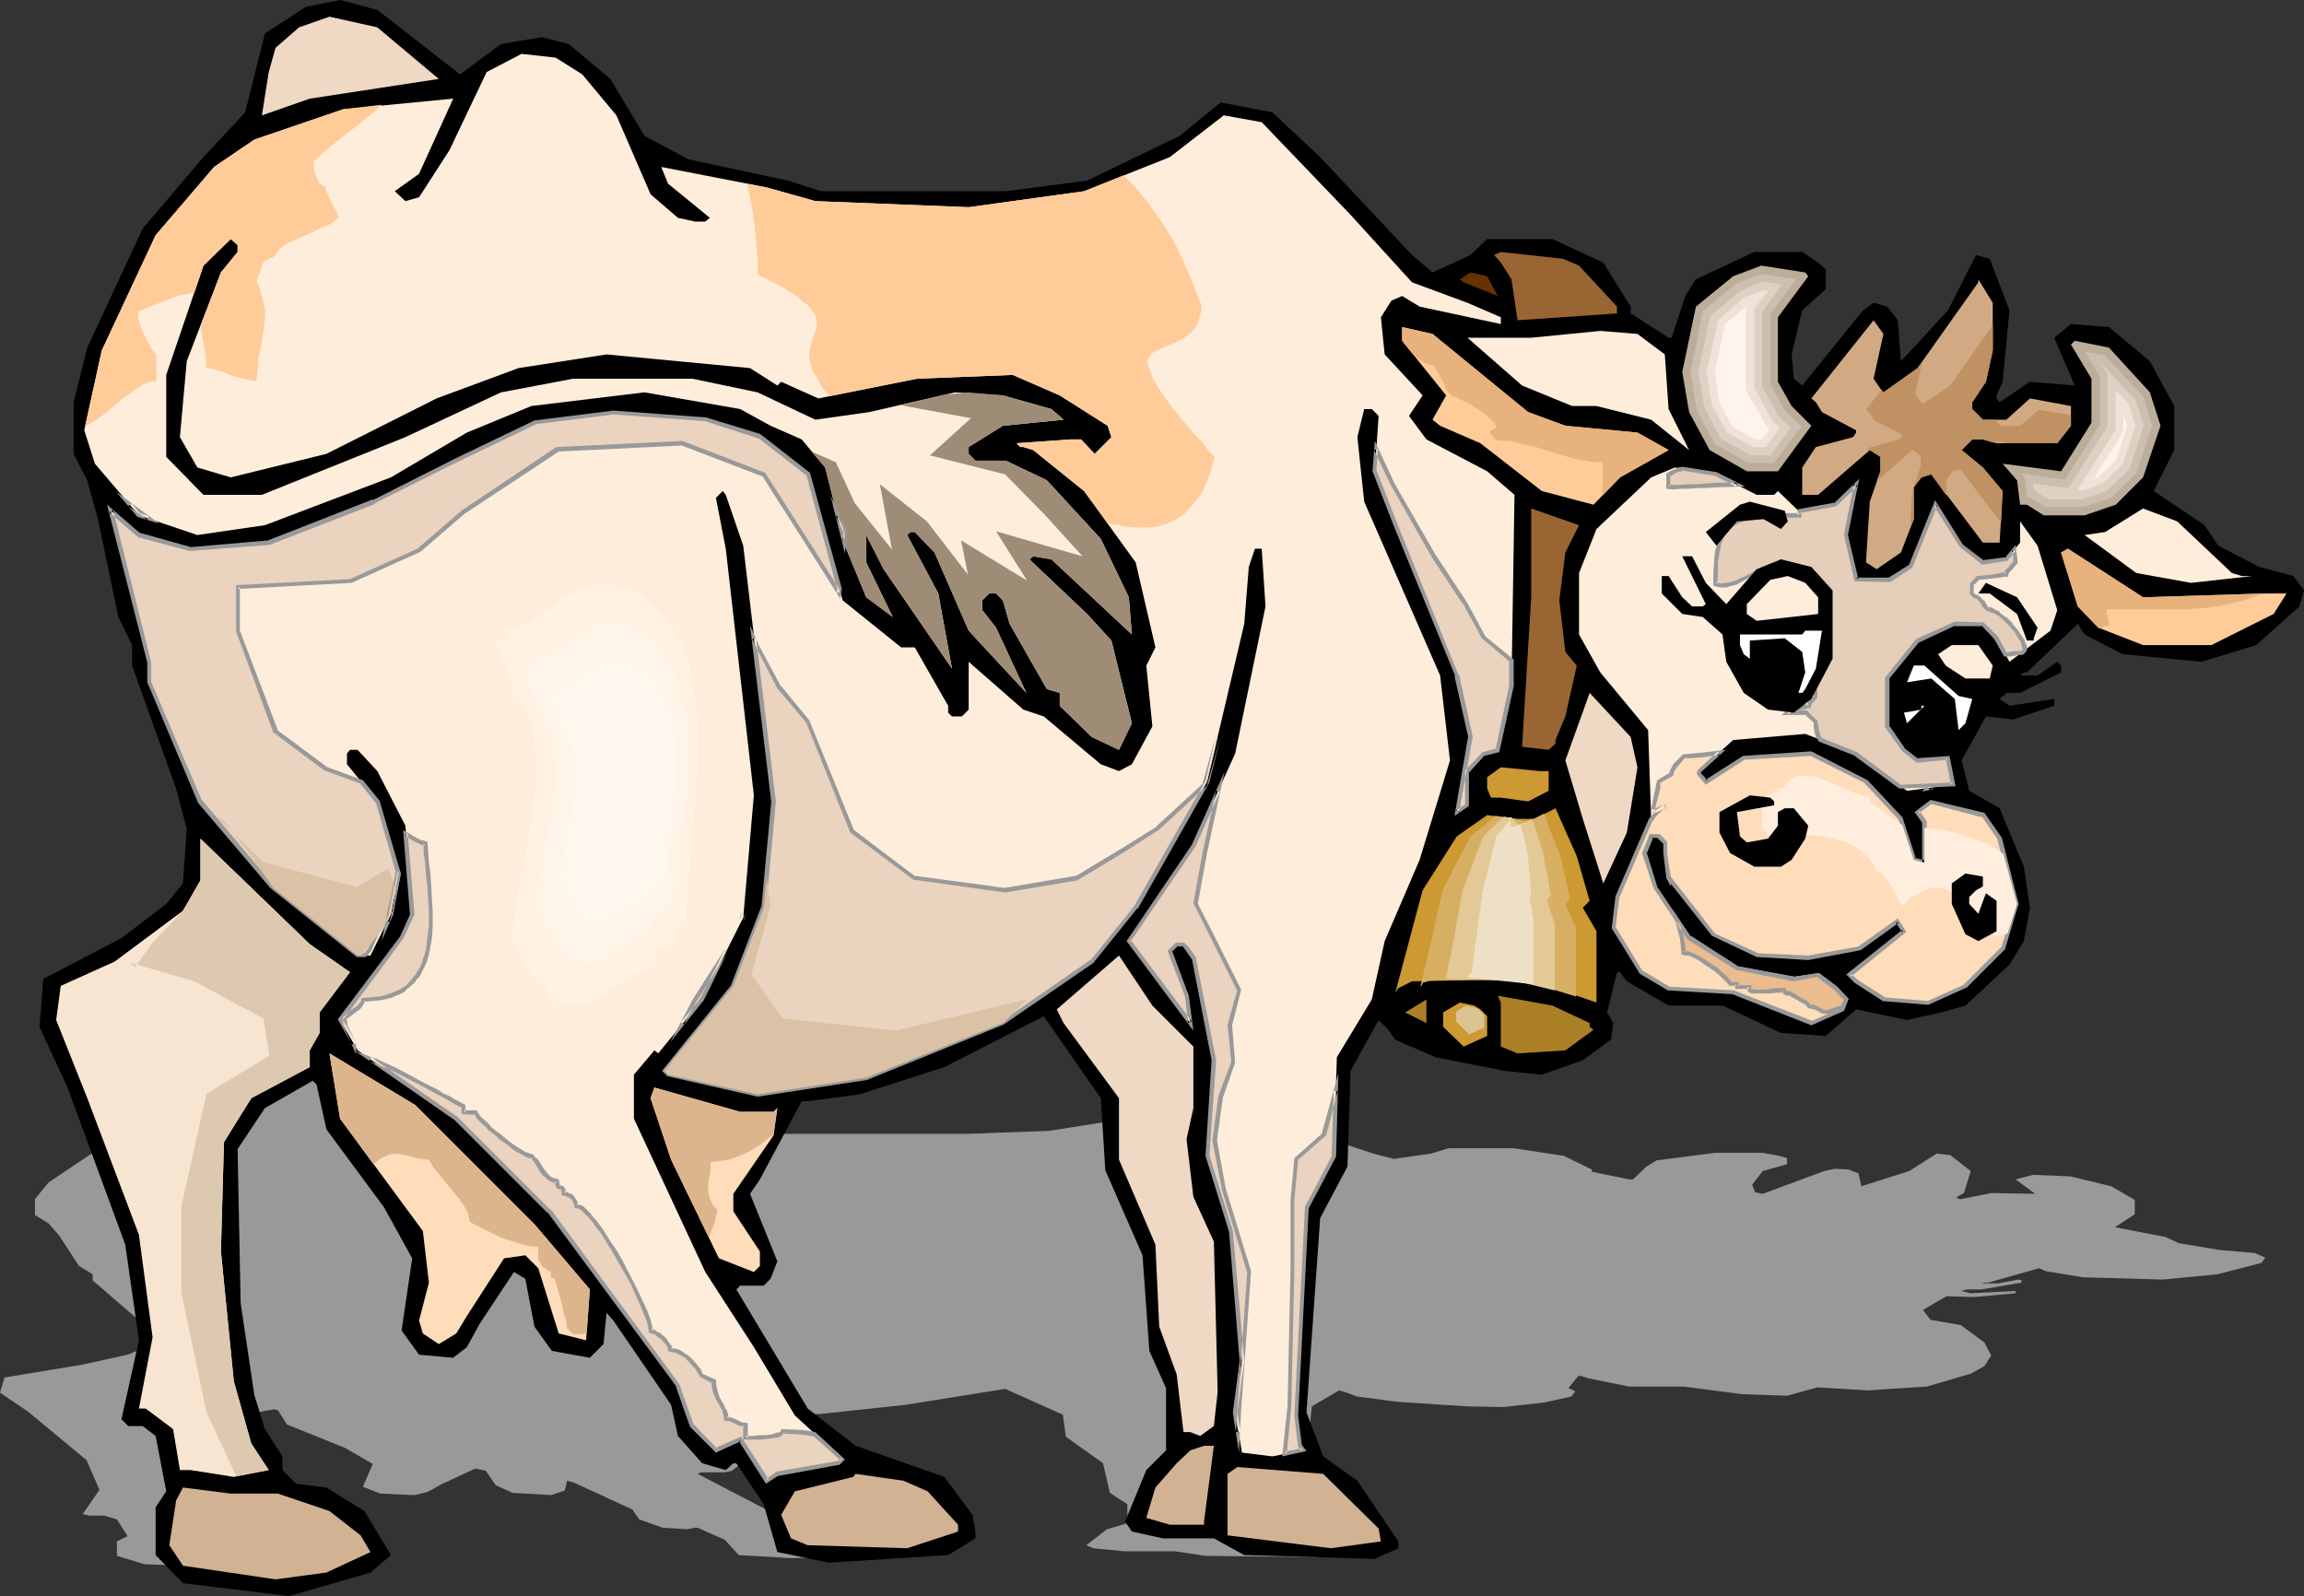 <?xml version="1.0" encoding="UTF-8" standalone="no"?>
<svg
   version="1.0"
   width="129.766mm"
   height="89.905mm"
   id="svg92"
   sodipodi:docname="Cow 31.wmf"
   xmlns:inkscape="http://www.inkscape.org/namespaces/inkscape"
   xmlns:sodipodi="http://sodipodi.sourceforge.net/DTD/sodipodi-0.dtd"
   xmlns="http://www.w3.org/2000/svg"
   xmlns:svg="http://www.w3.org/2000/svg">
  <rect width="100%" height="100%" fill="#333333" stroke="none"/>
  <sodipodi:namedview
     id="namedview92"
     pagecolor="#ffffff"
     bordercolor="#000000"
     borderopacity="0.25"
     inkscape:showpageshadow="2"
     inkscape:pageopacity="0.0"
     inkscape:pagecheckerboard="0"
     inkscape:deskcolor="#d1d1d1"
     inkscape:document-units="mm" />
  <defs
     id="defs1">
    <pattern
       id="WMFhbasepattern"
       patternUnits="userSpaceOnUse"
       width="6"
       height="6"
       x="0"
       y="0" />
  </defs>
  <path
     style="fill:#999999;fill-opacity:1;fill-rule:evenodd;stroke:none"
     d="m 89.526,233.642 8.888,-1.939 8.726,-0.485 5.656,0.485 8.888,2.262 7.11,3.716 9.534,1.616 21.008,1.454 7.272,0.646 h 39.269 l 17.453,-0.646 19.554,-3.07 8.726,-2.101 10.989,0.485 10.181,3.07 19.554,6.463 4.363,1.131 7.918,-1.131 3.717,-1.131 h 13.898 l 10.666,1.616 5.979,2.908 v 0.485 l 7.918,1.616 h 0.808 l 2.909,-2.747 2.101,-1.293 12.443,-1.616 h 10.181 l 3.555,0.646 1.616,0.485 v 1.293 l -5.171,1.454 -2.262,2.908 0.646,1.616 1.616,0.323 13.09,-4.847 2.262,-0.485 2.909,0.162 2.101,0.808 0.646,2.747 10.181,-3.232 5.818,-3.716 2.909,0.323 4.363,3.393 -1.454,4.686 -1.454,0.808 v 0.323 l 0.808,0.162 6.464,-1.293 9.373,0.162 -4.202,-3.07 3.717,-0.969 7.918,0.323 8.726,2.101 5.01,2.908 v 3.07 l -4.202,2.747 10.827,2.101 2.747,1.293 8.726,1.454 7.434,0.646 2.262,0.969 -0.808,1.131 -9.373,2.424 -11.635,1.131 -16.968,-0.485 -7.918,-1.293 -1.454,-0.646 -10.827,3.07 h -0.808 l -0.646,0.162 h 3.555 l 4.363,-0.808 0.646,0.162 v 0.485 l -8.565,1.454 h -2.909 l -1.454,0.323 2.101,0.485 9.534,-0.485 v 0.485 l -8.726,0.808 -5.979,-0.162 -5.01,2.908 1.616,2.101 6.464,1.131 5.01,3.716 1.454,2.747 -1.454,2.262 -2.909,1.616 -9.373,2.747 -5.171,0.323 -7.272,0.485 -10.827,-0.646 -6.464,1.777 -9.534,-0.323 -12.443,-1.616 h -11.635 l -8.726,-1.777 -1.454,-0.485 h -0.646 l -2.101,2.585 1.454,0.646 -0.808,1.131 -5.818,1.293 -8.726,0.969 -7.918,-0.162 -14.706,-0.969 -8.565,-1.131 -1.616,-0.646 -2.101,-0.646 -5.818,3.393 -0.646,6.302 -5.818,3.393 -2.909,12.765 3.717,2.908 7.11,1.616 8.726,4.039 v 0.323 l -5.171,0.808 -27.634,-0.323 -6.464,-0.969 h -10.827 l -6.626,-0.646 -1.454,-0.646 4.363,-3.393 4.363,-1.293 v -4.039 l -3.717,-2.424 -1.454,-6.302 -7.918,-5.655 -0.646,-4.686 -12.282,-5.494 -21.17,3.393 -18.099,1.939 -10.989,0.323 h -1.454 l -8.726,5.17 -2.262,0.969 5.979,4.524 -1.454,1.131 -1.454,0.323 h -5.01 l -0.808,0.323 15.19,7.917 10.181,2.424 18.907,1.939 5.818,2.585 0.808,0.969 v 0.646 l -5.818,0.969 -25.371,0.485 -10.989,-0.646 -2.909,-3.232 -5.818,-2.585 h -0.646 l -1.616,0.323 -5.171,-0.323 -5.01,-1.777 -1.454,-2.101 -12.282,-5.655 -1.616,-0.485 -0.485,2.101 -2.909,0.969 -8.242,-0.485 -3.555,-1.616 -2.101,-3.07 -2.262,-0.485 -7.272,3.393 -2.909,1.616 -2.747,0.646 -7.272,-0.323 -3.717,-1.454 2.101,-4.847 -5.818,-3.393 -12.443,-5.009 -1.939,-3.07 -0.808,-0.162 -10.181,1.777 -5.818,2.585 0.646,10.179 2.909,6.14 2.262,2.262 3.717,1.777 v 0.808 l 2.747,0.969 6.464,0.323 8.242,1.454 5.656,2.908 -4.202,1.131 -17.614,1.616 -22.462,-0.969 -5.818,-1.777 v -3.07 l 2.262,-1.131 -2.262,-3.555 -2.747,-0.808 h -3.07 l -1.454,-0.323 3.555,-5.17 -2.747,-6.302 L 5.979,300.535 0,296.496 l 0.97,-3.232 16.645,-2.747 9.534,-2.101 3.555,-1.454 0.646,-3.555 -2.101,-2.585 -9.534,-8.24 v -1.293 l -2.909,-1.777 -4.202,-6.463 -2.262,-2.585 -2.909,-1.777 v -3.393 l 2.909,-3.555 11.797,-7.917 12.928,-4.686 8.726,-3.07 4.363,-5.009 8.726,-1.777 7.272,-0.485 7.918,0.646 z"
     id="path1" />
  <path
     style="fill:#000000;fill-opacity:1;fill-rule:evenodd;stroke:none"
     d="m 97.929,15.835 8.726,-6.463 8.726,-1.454 5.656,1.454 8.888,7.433 7.272,12.118 9.373,5.009 21.17,4.524 7.11,2.262 h 39.269 l 17.291,-2.262 19.715,-9.533 8.726,-7.109 10.989,2.101 10.181,9.533 19.554,20.844 4.363,3.716 8.08,-3.716 3.555,-3.393 h 13.898 l 10.827,5.009 5.818,9.372 v 1.454 l 8.08,5.17 h 0.646 l 2.909,-8.887 2.262,-3.555 12.443,-5.817 h 10.181 l 3.394,2.262 1.616,1.454 v 4.201 l -5.01,4.524 -2.262,9.372 0.485,5.17 1.778,1.454 12.928,-15.996 2.262,-1.616 2.909,0.808 2.262,2.908 0.646,8.725 10.019,-10.826 5.979,-11.795 2.909,0.808 4.202,10.987 -1.454,15.188 -1.293,2.908 v 0.646 l 0.646,0.808 6.464,-4.363 9.534,0.808 -4.363,-10.179 3.555,-2.908 8.08,0.646 8.726,7.271 5.171,9.533 v 9.372 l -4.363,8.725 10.827,7.271 2.909,4.363 8.726,4.524 7.272,1.939 2.262,3.07 -0.97,3.393 -9.211,8.24 -11.635,3.555 -16.806,-1.616 -8.08,-4.201 -1.454,-2.262 -10.827,10.341 h -0.646 l -0.808,0.646 h 3.717 l 4.202,-2.908 0.808,0.808 v 1.454 l -8.726,4.363 h -2.909 l -1.454,1.293 2.101,1.454 9.534,-1.454 v 1.454 l -8.726,2.908 -5.818,-0.646 -5.171,9.372 1.616,6.463 6.464,3.716 5.171,12.442 1.293,8.725 -1.293,7.109 -3.07,5.009 -9.373,8.725 -5.171,1.454 -7.272,1.616 -10.827,-2.262 -6.464,5.655 -9.534,-0.646 -12.443,-5.817 H 355.196 l -8.888,-5.17 -1.454,-1.939 h -0.646 l -2.101,8.564 1.293,2.262 -0.485,3.555 -5.979,4.363 -8.726,3.07 -7.918,-0.808 -14.706,-2.908 -8.565,-3.716 -1.454,-2.101 -2.101,-2.101 -5.979,10.826 -0.646,20.359 -5.818,10.987 -2.909,41.364 3.555,9.372 7.272,5.17 8.726,12.926 v 1.454 l -5.01,2.262 -27.795,-0.808 -6.464,-3.555 h -10.827 l -6.626,-1.454 -1.454,-2.101 4.525,-10.987 4.202,-4.201 v -13.249 l -3.555,-7.917 -1.454,-20.359 -7.918,-18.097 -0.97,-15.35 -12.12,-17.45 -21.17,10.826 -18.099,5.817 -10.989,1.454 h -1.293 l -8.888,16.643 -2.101,3.07 5.818,14.38 -1.454,3.716 -1.454,1.454 h -5.01 l -0.808,0.808 15.19,25.368 10.181,7.917 18.907,6.625 5.979,8.079 0.646,3.555 v 1.454 l -5.818,3.555 -25.371,1.616 -10.989,-2.262 -2.909,-10.179 -5.818,-8.725 h -0.646 l -1.616,1.454 -5.01,-1.454 -5.171,-5.817 -1.454,-6.625 -12.282,-17.935 -1.454,-1.616 -0.646,6.625 -2.909,2.908 -8.08,-1.454 -3.717,-5.17 -1.939,-10.179 -2.424,-1.454 -7.272,10.987 -2.747,5.009 -2.909,2.262 -7.272,-0.646 -3.717,-5.17 2.262,-15.35 -5.979,-10.826 -12.282,-16.643 -2.101,-9.533 -0.808,-0.808 -10.181,5.817 -5.818,8.725 0.646,32.8 2.909,19.551 2.262,7.271 3.717,5.817 v 2.908 l 2.909,2.908 6.464,0.808 8.08,5.009 5.656,9.372 -4.363,3.716 -17.291,5.009 -22.624,-2.747 -5.818,-5.978 v -10.179 l 2.262,-3.393 -2.262,-11.795 -2.747,-2.101 h -3.07 l -1.454,-1.454 3.717,-16.804 -2.909,-20.359 -12.282,-33.447 -5.979,-12.926 0.808,-10.179 16.645,-8.725 9.534,-7.271 3.555,-4.363 0.808,-11.634 -2.262,-8.564 -9.373,-26.176 v -4.363 l -2.909,-5.978 -4.363,-20.844 -2.262,-8.24 -2.909,-5.655 V 85.636 L 18.584,74.003 30.381,48.635 43.309,33.447 52.197,23.914 56.398,7.109 65.125,1.454 72.397,0 80.315,2.101 Z"
     id="path2" />
  <path
     style="fill:#efd8c4;fill-opacity:1;fill-rule:evenodd;stroke:none"
     d="m 93.405,16.804 -27.472,4.201 -10.181,3.555 1.454,-9.21 1.454,-5.17 5.01,-4.363 6.464,-2.262 10.181,2.262 z"
     id="path3" />
  <path
     style="fill:#ffeddb;fill-opacity:1;fill-rule:evenodd;stroke:none"
     d="m 123.947,15.835 7.272,8.725 7.272,16.804 5.818,5.009 3.717,0.808 h 2.101 l 0.97,-0.808 -8.888,-7.271 -1.454,-3.555 22.462,4.363 10.342,2.908 32.643,1.293 24.563,-3.393 18.261,-7.271 11.474,-8.887 8.08,1.454 18.907,19.713 13.09,14.38 11.797,4.363 7.11,3.07 v 1.454 l -17.291,-3.716 -3.717,-2.262 -2.262,0.969 -2.262,3.555 0.808,7.917 8.08,8.725 -2.909,4.363 3.717,5.009 12.928,6.786 5.818,5.009 -0.646,40.556 -2.909,13.734 -3.07,0.808 -3.394,3.716 v 7.271 l -2.262,1.454 2.909,-15.996 -2.909,-13.088 -13.09,-31.992 -4.363,-11.472 0.808,-11.795 -1.454,-1.454 h -1.616 l -1.454,5.978 1.454,13.734 16.16,37.001 2.101,18.097 -6.464,21.167 -7.434,17.289 -2.747,12.442 -7.434,12.28 -0.646,21.005 -5.818,10.987 -2.262,44.272 0.808,6.463 0.808,0.969 -6.626,1.293 -6.464,-0.808 -1.454,-8.564 1.454,-10.987 -2.262,-27.63 -5.171,-15.996 1.454,-20.359 -4.363,-21.813 -1.454,-2.101 -0.646,-0.808 h -1.454 l -1.454,1.454 3.555,9.533 0.808,5.817 -13.09,-17.45 13.736,-20.359 8.888,-19.551 6.464,-31.346 -0.808,-12.28 h -1.454 l -1.293,3.878 -0.97,12.118 -7.918,33.608 -15.19,26.822 -9.373,11.472 -18.907,13.088 -29.088,11.634 -23.109,3.555 -19.069,-4.201 -0.808,-0.808 14.706,-18.097 6.464,-16.643 2.101,-22.621 -6.464,-54.452 -3.717,-10.826 -0.646,-0.808 -1.454,1.454 2.101,10.826 5.979,52.513 -2.262,26.014 -8.726,17.45 -9.373,11.472 -0.808,-0.646 -4.363,5.17 v 9.372 l 15.19,32.639 10.342,15.996 8.726,14.542 10.181,9.372 -0.808,0.808 -13.09,2.262 -2.262,1.454 -5.01,-7.917 -0.646,-0.808 -5.171,2.262 -5.01,-5.17 -3.07,-8.725 -27.472,-37.001 -19.715,-19.713 -21.008,-14.542 -3.717,-6.463 13.09,-17.45 2.262,-5.17 -1.454,-18.743 -5.979,-11.634 -4.202,-4.524 h -1.616 l -0.646,0.808 v 2.262 l 6.464,7.917 4.525,15.35 -1.616,8.564 -4.363,8.887 H 76.114 L 57.853,188.723 42.662,170.627 31.674,145.259 v -4.363 l -8.08,-32.154 5.979,5.17 10.989,2.908 16.645,-1.293 22.462,-8.725 17.453,-8.725 16.645,-8.079 16.806,-2.262 19.554,1.616 11.635,3.716 10.181,7.917 7.434,26.822 12.443,10.018 h 2.909 l 7.11,12.442 v 1.454 l 0.808,0.808 h 2.101 l 1.454,-1.454 v -10.179 l 11.635,10.179 4.363,1.454 12.12,10.179 3.878,1.454 2.747,-1.454 4.363,-8.079 -1.293,-12.926 1.939,-3.878 -4.202,-18.097 -10.989,-15.188 -10.827,-8.725 -2.101,-0.646 h -0.646 l -0.808,-0.808 11.474,-0.808 h 2.262 l 2.909,3.07 3.555,-3.555 -0.808,-2.424 -10.181,-6.463 -10.019,-4.363 -20.362,0.808 -21.008,4.201 -7.918,-3.555 -0.808,0.808 -5.818,-3.716 -30.542,-2.908 -18.746,2.908 -17.453,6.463 -23.432,11.795 -20.362,5.009 -7.11,-2.101 -3.717,-6.463 1.454,-16.158 7.272,-18.905 3.555,-4.363 v -1.454 l -1.454,-1.293 -5.818,5.655 -7.918,23.267 v 17.45 l 7.918,8.079 h 12.443 l 30.542,-12.28 20.362,-9.533 15.352,-2.908 h 25.371 l 13.898,2.908 12.282,5.817 11.474,-1.616 18.261,-4.201 10.181,0.646 10.342,2.908 2.586,2.262 -12.928,1.293 -7.272,4.524 v 1.454 l 1.454,1.454 h 6.464 l 8.726,4.201 11.474,12.442 5.979,12.442 0.646,7.917 -17.13,-15.996 -3.878,-0.646 -0.808,0.646 12.282,11.634 5.171,5.655 4.363,17.612 -2.747,5.655 -5.818,-2.747 -6.787,-6.625 v -2.747 l -2.747,-0.808 -7.918,-13.896 -1.454,-5.009 -1.454,-1.454 h -1.454 l -1.454,1.454 v 2.101 l 2.909,3.716 6.464,13.896 -12.282,-13.249 -7.272,-16.643 -4.202,-4.363 h -0.97 l -0.646,0.646 6.626,12.442 2.909,15.996 -14.544,-21.167 -3.717,-7.271 v 5.817 l 5.656,11.634 -5.656,-4.201 -4.525,-10.987 -4.202,-16.643 -5.01,-5.978 -6.626,-2.908 -6.464,-3.555 -20.362,-3.555 -24.078,2.908 -13.736,5.655 -16.16,9.533 -26.826,10.179 -14.382,2.101 -12.443,-4.201 -9.373,-10.987 -2.262,-7.109 3.717,-16.966 11.474,-24.56 12.443,-14.542 8.565,-5.817 18.907,-6.463 23.432,-2.262 -7.272,15.996 -5.171,3.716 2.262,2.101 2.909,-0.808 6.464,-10.018 7.918,-16.643 7.434,-3.878 7.272,0.808 z"
     id="path4" />
  <path
     style="fill:#996532;fill-opacity:1;fill-rule:evenodd;stroke:none"
     d="m 336.128,56.552 8.08,8.725 v 1.454 l -21.17,1.454 -1.293,-8.725 -2.262,-3.555 -1.454,-1.616 1.454,-0.646 13.251,1.454 z"
     id="path5" />
  <path
     style="fill:#bcad9b;fill-opacity:1;fill-rule:evenodd;stroke:none"
     d="m 384.931,58.814 -6.464,8.725 v 13.734 l 2.909,5.17 4.202,4.201 -7.11,9.695 h -6.626 l -7.918,-4.524 -4.363,-8.079 -1.454,-8.564 2.909,-13.896 7.918,-6.463 5.979,-2.262 9.373,1.454 z"
     id="path6" />
  <path
     style="fill:#ccbfaf;fill-opacity:1;fill-rule:evenodd;stroke:none"
     d="m 383.476,90.807 -5.818,7.756 h -5.494 l -7.11,-4.039 -3.878,-7.109 -1.293,-8.24 2.586,-12.926 7.272,-5.978 5.171,-1.939 7.434,1.131 -5.494,7.433 v 14.865 l 3.232,5.817 z"
     id="path7" />
  <path
     style="fill:#ddd1c4;fill-opacity:1;fill-rule:evenodd;stroke:none"
     d="m 376.851,96.947 h -4.202 l -6.302,-3.555 -3.555,-6.625 -1.293,-7.594 2.586,-11.957 6.464,-5.332 4.686,-1.939 4.04,0.646 -4.202,5.817 v 15.835 l 3.555,6.302 2.586,2.585 z"
     id="path8" />
  <path
     style="fill:#efe2d8;fill-opacity:1;fill-rule:evenodd;stroke:none"
     d="m 373.134,95.17 -5.494,-3.07 -3.232,-5.817 -1.131,-7.109 2.424,-10.987 5.818,-5.009 3.878,-1.293 h 0.97 l -2.909,3.878 v 16.804 l 3.717,6.948 1.616,1.616 -2.909,4.039 z"
     id="path9" />
  <path
     style="fill:#fff4ed;fill-opacity:1;fill-rule:evenodd;stroke:none"
     d="m 367.155,68.994 4.525,-3.716 v 17.774 l 4.202,7.433 0.808,0.969 -1.616,2.101 h -1.454 l -4.848,-2.747 -2.747,-5.17 -0.97,-6.463 z"
     id="path10" />
  <path
     style="fill:#663200;fill-opacity:1;fill-rule:evenodd;stroke:none"
     d="m 318.836,63.015 -7.272,-2.908 -0.808,-0.646 2.262,-1.454 3.555,0.808 z"
     id="path11" />
  <path
     style="fill:#d1aa84;fill-opacity:1;fill-rule:evenodd;stroke:none"
     d="m 424.2,74.649 -1.454,6.625 -2.909,4.363 v 1.454 l 2.262,2.262 h 5.01 l 5.01,-4.524 8.726,1.616 v 4.201 l -2.909,3.716 h -12.928 l -2.909,-0.808 h -2.262 l -2.262,2.262 4.525,3.716 4.202,5.009 -0.646,10.987 h -3.555 l -10.989,-14.542 -2.101,0.646 -1.616,2.101 v 6.786 l -2.747,7.109 -5.171,3.555 -2.262,-1.454 0.808,-12.926 2.262,-6.463 v -3.07 l -2.262,-1.454 -10.989,9.533 h -3.394 v -5.817 l 2.909,-4.363 7.918,-2.101 0.646,-0.969 v -0.485 l -7.272,-3.878 -1.293,-2.101 -0.97,-0.808 13.251,-16.643 2.101,2.908 -2.101,9.533 1.454,2.101 0.646,0.808 7.272,-5.17 12.928,-18.258 v -0.646 l 3.07,5.009 z"
     id="path12" />
  <path
     style="fill:#ffcc99;fill-opacity:1;fill-rule:evenodd;stroke:none"
     d="m 325.3,87.737 7.918,2.908 15.352,1.454 6.626,3.716 -10.342,5.817 -5.656,5.817 -10.989,-2.908 -13.09,-10.179 -8.565,-3.716 -1.616,-1.293 2.909,-5.171 -9.373,-11.634 v -2.908 l 6.464,1.454 z"
     id="path13" />
  <path
     style="fill:#ffeddb;fill-opacity:1;fill-rule:evenodd;stroke:none"
     d="m 354.388,75.457 0.808,11.634 4.363,8.725 -8.08,-6.463 -11.635,-2.908 h -5.171 L 324.008,82.082 312.372,71.902 h 13.574 l 14.706,-1.454 7.918,0.646 z"
     id="path14" />
  <path
     style="fill:#bcad9b;fill-opacity:1;fill-rule:evenodd;stroke:none"
     d="m 457.651,83.536 2.262,7.109 -3.717,10.987 -5.818,5.817 -6.626,2.262 h -8.726 l -3.555,-2.262 h -1.454 l -0.646,-5.17 -3.07,-3.555 12.443,1.616 6.464,-10.341 v -9.372 l -4.363,-7.271 0.808,-0.808 7.272,1.454 z"
     id="path15" />
  <path
     style="fill:#ccbfaf;fill-opacity:1;fill-rule:evenodd;stroke:none"
     d="m 443.591,107.934 h -8.08 l -3.555,-2.101 h -0.485 l -0.485,-4.201 -0.646,-0.808 9.211,1.293 7.434,-11.634 V 80.143 l -3.232,-5.332 4.202,0.808 8.242,8.725 1.939,6.302 -3.394,10.179 -5.333,5.17 z"
     id="path16" />
  <path
     style="fill:#ddd1c4;fill-opacity:1;fill-rule:evenodd;stroke:none"
     d="m 432.764,102.925 7.595,0.969 8.242,-13.088 V 79.658 l -1.454,-2.424 7.434,7.917 1.778,5.494 -3.07,9.21 -4.848,4.686 -5.171,1.777 h -7.272 l -2.909,-1.939 z"
     id="path17" />
  <path
     style="fill:#efe2d8;fill-opacity:1;fill-rule:evenodd;stroke:none"
     d="m 450.379,83.051 2.747,2.908 1.454,4.686 -2.747,8.24 -4.202,4.039 -4.525,1.616 -0.808,-0.323 8.08,-12.765 z"
     id="path18" />
  <path
     style="fill:#fff4ed;fill-opacity:1;fill-rule:evenodd;stroke:none"
     d="m 451.995,91.938 v -3.716 l 0.808,2.424 -2.424,7.271 -3.717,3.716 -0.97,0.323 z"
     id="path19" />
  <path
     style="fill:#ffeddb;fill-opacity:1;fill-rule:evenodd;stroke:none"
     d="m 373.942,105.349 h 3.717 l 0.808,-0.808 4.363,4.201 7.918,-1.293 4.363,-4.363 -2.101,10.826 2.101,9.533 h 7.272 l 4.363,-2.747 5.171,-13.249 5.656,8.725 4.525,3.555 5.01,-0.646 2.909,-3.555 v -4.524 l 3.717,5.17 4.202,13.734 -1.454,4.363 -8.726,6.625 -2.747,-5.009 -2.909,-3.07 h -5.979 l -7.918,3.555 -6.464,8.079 v 10.179 l 3.555,5.009 2.909,2.262 6.464,-0.646 0.808,5.817 -9.534,1.293 -10.827,-7.917 -10.827,-4.201 -15.352,1.293 -7.272,6.625 v 0.646 l 1.454,1.616 8.08,-5.17 14.382,-0.808 11.635,5.978 7.434,7.917 2.747,8.725 2.262,0.646 v -8.725 l -1.454,-2.101 2.909,-2.262 10.989,2.908 3.555,5.009 3.717,13.896 -3.07,9.372 -7.918,8.079 -7.918,3.555 -9.534,-0.646 -5.818,-3.878 -1.454,-1.293 11.635,-9.372 -1.293,-2.262 -8.242,5.817 -10.827,2.101 -10.989,-0.485 -9.373,-4.524 -9.373,-12.28 -0.808,-5.009 v -2.262 l -1.293,-1.293 h -1.616 l -1.454,3.555 2.262,7.109 7.272,10.987 10.181,6.463 12.12,2.262 5.171,-0.808 3.717,2.747 2.262,2.424 -0.808,2.101 -6.626,2.908 -16.645,-6.463 -13.736,-0.969 -5.818,-3.393 -5.979,-9.533 0.808,-6.463 7.272,-16.643 -0.646,-18.905 -10.181,-12.28 -4.525,-8.079 v -13.088 l 3.717,-9.372 11.635,-10.987 5.01,-2.101 8.888,1.454 z"
     id="path20" />
  <path
     style="fill:#e5ceba;fill-opacity:1;fill-rule:evenodd;stroke:none"
     d="m 383.153,108.742 7.595,-1.293 4.363,-4.363 -2.101,10.826 2.101,9.533 h 7.272 l 4.363,-2.747 5.171,-13.249 5.656,8.725 4.525,3.555 5.01,-0.646 1.616,-1.939 0.162,1.293 0.162,1.293 -0.323,0.323 -0.646,0.808 -0.808,0.808 -0.162,0.323 -0.162,0.323 h -0.485 l -0.646,0.162 -1.616,0.162 -1.454,0.323 h -1.616 l -1.454,1.454 v 1.939 l 0.646,0.646 h 0.485 l 0.485,0.323 0.646,0.808 0.646,0.808 0.162,0.485 0.323,0.323 h 0.485 l 0.646,0.162 0.646,0.323 0.646,0.323 1.293,1.131 1.293,1.293 1.131,1.454 0.97,1.454 0.323,0.646 0.323,0.646 0.162,0.646 v 0.485 l -0.323,0.485 -0.323,0.162 -0.646,0.162 h -0.485 -0.323 l -0.97,0.162 -0.97,0.162 -1.939,-3.555 -2.909,-3.07 h -5.979 l -7.918,3.555 -6.464,8.079 v 10.179 l 3.555,5.009 2.909,2.262 6.464,-0.646 1.131,5.817 -11.312,0.485 -9.373,-7.109 -7.595,-2.908 -0.485,-0.969 -0.323,-0.969 -0.162,-1.131 v -0.808 l -2.101,-1.939 h -4.04 l 0.646,-0.646 1.131,-0.162 1.131,-0.162 1.131,-0.323 0.323,-0.162 h 0.323 l 0.162,-0.485 0.323,-0.485 0.97,-0.969 -0.162,-1.293 -0.162,-1.293 -0.808,-2.747 -0.646,-2.747 -0.323,-1.293 v -1.293 l 0.162,-0.162 0.162,-0.646 0.162,-0.646 0.162,-0.485 0.646,-0.969 0.485,-1.131 0.162,-1.293 0.162,-1.454 v -3.07 -1.454 -1.293 l -0.323,-0.162 -0.323,-0.162 -0.323,-0.485 -0.323,-0.646 -0.162,-0.646 h -0.485 l -0.485,-0.323 -0.323,-0.162 v -0.162 h -0.646 -0.646 l -1.131,-0.969 -1.131,-0.485 -1.131,-0.323 -1.131,-0.162 -0.97,0.162 -1.131,0.323 -2.101,0.969 -2.101,1.131 -2.101,0.969 -1.131,0.485 -1.131,0.162 h -0.97 l -1.293,-0.162 0.162,-2.585 0.162,-2.262 0.162,-1.939 0.485,-1.616 0.485,-1.616 0.646,-1.131 0.808,-0.969 0.808,-0.646 1.131,-0.646 1.293,-0.485 1.616,-0.323 1.616,-0.162 1.778,-0.162 2.101,-0.162 h 4.848 z m -25.048,-9.048 -0.323,0.162 -0.485,0.162 -0.97,0.485 -0.808,0.323 -0.323,0.162 v 2.747 h 1.131 1.454 l 1.616,-0.162 1.778,-0.162 h 2.101 l 2.101,-0.162 h 4.363 l -4.363,-2.262 z"
     id="path21" />
  <path
     style="fill:#999999;fill-opacity:1;fill-rule:evenodd;stroke:none"
     d="m 383.476,108.742 -0.323,0.485 7.757,-1.454 4.525,-4.363 -0.808,-0.323 -2.101,10.826 2.262,9.856 7.595,0.162 4.686,-3.07 5.333,-13.249 h -0.808 l 5.656,8.887 4.686,3.716 5.333,-0.808 1.778,-2.101 -0.808,-0.162 0.323,1.293 v 1.293 l 0.162,-0.323 -0.323,0.323 -0.646,0.808 -0.808,0.808 v 0 l -0.323,0.485 v 0.485 l 0.323,-0.485 h -0.646 l -0.485,0.162 -1.616,0.323 -1.616,0.162 -1.778,0.162 -1.454,1.616 v 2.262 l 0.808,0.808 0.646,0.162 h -0.162 l 0.485,0.162 h -0.162 l 0.646,0.808 v -0.162 l 0.485,0.969 0.323,0.323 v 0 l 0.485,0.485 0.646,0.162 h -0.162 l 0.646,0.162 h -0.162 l 0.646,0.162 v 0 l 0.646,0.485 v -0.162 l 1.293,1.131 v 0 l 1.293,1.293 v 0 l 1.131,1.293 v 0 l 0.808,1.454 0.485,0.646 v 0 l 0.162,0.646 v 0 l 0.162,0.646 v -0.162 l 0.162,0.485 v -0.323 l -0.323,0.485 v 0 l -0.323,0.162 h 0.323 -0.808 0.162 -0.485 -0.485 l -0.97,0.162 -0.808,0.162 0.323,0.162 -1.939,-3.555 -3.07,-3.07 -6.141,-0.162 -8.242,3.716 -6.626,8.24 v 10.503 l 3.717,5.17 3.07,2.424 6.626,-0.646 -0.485,-0.323 1.131,5.655 0.485,-0.485 -11.312,0.485 h 0.162 l -9.373,-6.948 -7.595,-3.07 0.162,0.323 -0.323,-0.969 v 0.162 l -0.323,-1.131 v 0 l -0.162,-0.969 -0.162,-0.969 -2.262,-2.262 h -4.202 l 0.323,0.808 0.646,-0.646 h -0.162 0.97 l 1.293,-0.323 v 0 l 0.97,-0.162 0.485,-0.162 h -0.162 0.646 l 0.162,-0.808 v 0.162 l 0.323,-0.485 v 0 l 0.97,-1.131 v -1.454 0 l -0.323,-1.454 v 0 l -0.646,-2.747 -0.646,-2.747 v 0.162 l -0.323,-1.293 v 0 -1.293 0 l -0.162,0.323 0.162,-0.323 0.323,-0.646 0.162,-0.646 0.162,-0.485 h -0.162 l 0.646,-0.969 0.485,-1.131 0.323,-1.454 0.162,-1.454 v -3.07 l -0.162,-1.454 v -1.616 l -0.485,-0.162 v 0 l -0.162,-0.162 0.162,0.162 -0.485,-0.646 v 0.162 l -0.323,-0.646 v 0 l -0.162,-0.808 -0.646,-0.162 v 0 l -0.323,-0.162 v 0 l -0.323,-0.162 v 0 l -0.162,-0.162 -1.454,-0.162 0.162,0.162 -1.131,-0.969 -1.131,-0.646 -1.293,-0.323 -1.131,-0.162 -1.131,0.162 -1.131,0.323 v 0.162 l -2.101,0.969 -2.101,1.131 -2.101,0.969 v 0 l -1.131,0.323 h 0.162 l -1.131,0.162 v 0 l -0.97,0.162 v 0 l -1.131,-0.323 0.323,0.485 0.162,-2.585 v -2.262 0 l 0.323,-1.939 v 0.162 l 0.323,-1.777 0.485,-1.454 v 0.162 l 0.646,-1.293 v 0.162 l 0.808,-0.969 0.808,-0.646 v 0 l 1.131,-0.646 h -0.162 l 1.293,-0.323 v 0 l 1.454,-0.323 1.616,-0.162 v 0 l 1.778,-0.162 2.101,-0.162 h 5.171 v -1.454 l -0.808,-0.323 v 1.293 l 0.485,-0.485 h -4.848 l -2.101,0.162 -1.778,0.162 h -0.162 l -1.616,0.162 -1.454,0.323 v 0 l -1.293,0.485 h -0.162 l -1.131,0.646 -0.97,0.808 -0.97,1.131 -0.646,1.131 v 0.162 l -0.485,1.454 -0.485,1.616 v 0 l -0.162,1.939 v 0.162 l -0.162,2.262 v 2.908 l 1.454,0.323 h 1.131 0.162 l 0.97,-0.323 h 0.162 l 1.131,-0.323 v 0 l 2.101,-1.131 2.101,-1.131 2.101,-0.969 v 0.162 l 0.97,-0.323 v 0 l 1.131,-0.162 h -0.162 1.131 -0.162 l 1.131,0.323 v 0 l 0.97,0.646 v -0.162 l 1.293,1.131 h 1.454 l -0.323,-0.162 v 0.162 h 0.162 l 0.323,0.323 0.485,0.162 v 0 l 0.485,0.162 -0.323,-0.323 0.162,0.646 0.323,0.808 0.646,0.485 0.323,0.323 h 0.323 l -0.323,-0.323 v 1.293 1.454 3.07 -0.162 l -0.162,1.454 -0.162,1.454 v -0.162 l -0.485,1.131 v 0 l -0.646,0.969 -0.162,0.485 -0.162,0.646 -0.162,0.646 0.162,-0.162 -0.162,0.162 -0.162,0.323 0.162,1.293 v 0 l 0.162,1.454 v 0 l 0.646,2.747 0.808,2.747 v -0.162 l 0.162,1.454 v -0.162 l 0.162,1.293 0.162,-0.323 -0.97,0.969 -0.162,0.162 -0.323,0.485 -0.162,0.646 0.485,-0.323 h -0.485 -0.323 l -1.131,0.323 h 0.162 l -1.131,0.162 -1.293,0.162 -1.616,1.616 h 5.171 l -0.323,-0.162 2.101,1.939 -0.162,-0.323 v 0.969 l 0.162,0.969 v 0.162 l 0.323,1.131 0.646,0.969 7.757,3.07 h -0.162 l 9.534,6.948 11.958,-0.485 -1.293,-6.463 -6.949,0.485 0.323,0.162 -2.909,-2.262 0.162,0.162 -3.555,-5.17 0.162,0.323 v -10.179 l -0.162,0.162 6.464,-7.917 -0.162,0.162 7.918,-3.716 -0.162,0.162 h 5.979 l -0.323,-0.162 2.909,3.07 -0.162,-0.162 2.101,3.716 h 1.293 l 0.97,-0.162 0.485,-0.162 h -0.162 0.485 v 0 h 0.808 l 0.485,-0.323 0.485,-0.646 v -0.808 0 l -0.162,-0.646 h -0.162 l -0.162,-0.646 v -0.162 l -0.485,-0.646 -0.97,-1.454 v 0 l -1.131,-1.293 v -0.162 l -1.293,-1.293 h -0.162 l -1.293,-0.969 v -0.162 l -0.646,-0.323 v 0 l -0.646,-0.323 -0.162,-0.162 -0.485,-0.162 h -0.646 l 0.323,0.162 -0.323,-0.323 h 0.162 l -0.323,-0.323 -0.485,-0.969 h -0.162 l -0.808,-0.808 -0.485,-0.323 -0.485,-0.162 0.162,0.162 -0.646,-0.646 0.162,0.323 v -1.939 l -0.162,0.323 1.454,-1.454 -0.323,0.162 1.616,-0.162 1.616,-0.162 1.454,-0.162 0.646,-0.162 v 0 h 0.97 l 0.162,-0.808 -0.162,0.323 0.323,-0.485 -0.162,0.162 0.808,-0.808 0.646,-0.808 0.485,-0.485 -0.162,-1.616 -0.323,-2.262 -2.262,2.747 0.323,-0.162 -5.01,0.646 0.323,0.162 -4.686,-3.555 0.162,0.162 -5.979,-9.533 -5.656,14.057 0.162,-0.323 -4.363,2.747 h 0.323 -7.272 l 0.485,0.323 -2.262,-9.533 v 0.323 l 2.424,-12.118 -5.333,5.17 0.323,-0.162 -8.08,1.454 z"
     id="path22" />
  <path
     style="fill:#999999;fill-opacity:1;fill-rule:evenodd;stroke:none"
     d="m 358.105,99.371 -0.97,0.162 v 0.162 l -0.97,0.323 -0.97,0.485 -0.162,0.162 -0.323,0.162 v 3.232 l 1.616,0.162 1.454,-0.162 v 0 h 1.616 v 0 l 1.778,-0.162 h 2.101 l 2.101,-0.162 6.141,-0.162 -6.141,-3.07 -7.272,-1.131 v 0.808 l 7.11,1.131 h -0.162 l 4.525,2.262 0.162,-0.808 h -4.363 l -2.101,0.162 -2.101,0.162 h -1.778 -0.162 l -1.616,0.162 h 0.162 -1.454 -1.131 l 0.323,0.485 v -2.747 0.323 0 h -0.162 0.323 l 0.808,-0.485 0.97,-0.485 v 0.162 l 0.485,-0.162 0.323,-0.162 h -0.162 z"
     id="path23" />
  <path
     style="fill:#ffddba;fill-opacity:1;fill-rule:evenodd;stroke:none"
     d="m 410.302,167.88 0.97,-0.323 h -0.323 -0.485 z m -58.499,5.009 0.162,-0.485 v -0.808 l 0.97,-3.878 0.162,-0.808 v -0.646 l 2.747,-1.293 v -0.485 l 0.162,-0.485 0.646,-0.969 1.778,-2.101 h 1.616 l 1.939,-0.162 4.04,-0.485 -4.363,3.878 v 0.646 l 1.454,1.616 8.08,-5.17 14.382,-0.808 11.635,5.978 7.434,7.917 2.747,8.725 2.262,0.646 v -8.725 l -1.454,-2.101 2.909,-2.262 10.989,2.908 3.555,5.009 3.717,13.896 -3.07,9.372 -7.918,8.079 -7.918,3.555 -9.534,-0.646 -5.818,-3.878 -1.454,-1.293 11.635,-9.372 -1.293,-2.262 -8.242,5.817 -10.827,2.101 -10.989,-0.485 -9.373,-4.524 -9.373,-12.28 -0.808,-5.009 v -2.262 l -1.293,-1.293 h -1.616 l -1.454,3.555 2.262,7.109 7.272,10.987 10.181,6.463 12.12,2.262 5.171,-0.808 3.717,2.747 2.262,2.424 -0.808,2.101 -6.626,2.908 -16.645,-6.463 -13.736,-0.969 -5.818,-3.393 -5.979,-9.533 0.808,-6.463 7.272,-16.481 0.808,-1.131 0.808,-0.808 0.485,-0.323 0.323,-0.323 0.323,-0.162 0.162,-0.162 z"
     id="path24" />
  <path
     style="fill:#999999;fill-opacity:1;fill-rule:evenodd;stroke:none"
     d="m 409.171,168.526 2.262,-0.485 -0.162,-0.808 h -0.323 v 0 l -0.646,-0.162 -1.131,1.454 1.454,-0.485 0.162,-0.162 -0.323,0.162 h 0.323 0.162 0.323 v -0.808 l -1.131,0.162 0.485,0.646 z"
     id="path25" />
  <path
     style="fill:#999999;fill-opacity:1;fill-rule:evenodd;stroke:none"
     d="m 351.318,172.889 0.97,0.162 v -0.646 l 0.162,-0.808 v 0 l 0.97,-3.716 v -0.162 -0.808 l 0.162,-0.485 -0.323,0.323 2.909,-1.616 0.162,-0.646 v 0 l 0.162,-0.485 v 0.162 l 0.485,-0.969 v 0.162 l 1.778,-2.101 -0.323,0.162 h 1.616 l 1.939,-0.162 v 0 l 4.04,-0.485 -0.323,-0.808 -4.363,4.039 -0.162,0.808 1.939,2.262 8.242,-5.332 h -0.162 l 14.382,-0.808 h -0.162 l 11.635,5.817 h -0.162 l 7.434,7.917 -0.162,-0.162 2.909,8.887 2.909,0.969 0.162,-9.533 -1.616,-2.262 -0.162,0.646 2.909,-2.101 h -0.323 l 10.989,2.908 -0.162,-0.323 3.555,5.17 -0.162,-0.162 3.717,13.896 v -0.323 l -2.909,9.533 0.162,-0.323 -8.08,8.079 h 0.162 l -7.918,3.555 h 0.162 l -9.534,-0.808 h 0.323 l -5.818,-3.716 v 0 l -1.454,-1.293 v 0.646 l 11.797,-9.533 -1.778,-2.908 -8.403,5.978 h 0.162 l -10.827,1.939 v 0 l -10.989,-0.485 h 0.323 l -9.534,-4.363 0.323,0.162 -9.534,-12.28 v 0.162 l -0.646,-5.009 v 0 -2.424 l -1.616,-1.616 h -2.101 l -1.616,4.039 2.424,7.433 7.272,10.987 10.342,6.463 12.282,2.424 5.171,-0.969 h -0.323 l 3.878,2.908 -0.162,-0.162 2.262,2.424 -0.162,-0.485 -0.808,2.101 0.323,-0.162 -6.626,2.908 0.323,-0.162 -16.645,-6.463 -13.898,-0.808 h 0.162 l -5.656,-3.393 v 0.162 l -5.818,-9.533 v 0.323 l 0.808,-6.463 v 0 l 7.11,-16.481 v 0.162 l 0.808,-1.131 v 0 l 0.808,-0.808 0.485,-0.323 h -0.162 l 0.485,-0.323 0.162,-0.162 v 0.162 l 0.162,-0.162 -0.323,-0.808 -2.909,1.293 v 0.323 h 0.97 v 0 l -0.323,0.323 2.747,-1.131 -0.323,-0.808 h -0.323 l -0.323,0.323 -0.485,0.323 -0.485,0.323 -0.808,0.808 v 0.162 l -0.97,1.131 -7.11,16.481 -0.808,6.786 5.979,9.695 5.979,3.555 13.898,0.808 h -0.162 l 16.806,6.625 6.949,-3.07 0.97,-2.585 -2.424,-2.585 v 0 l -3.878,-2.908 -5.333,0.808 h 0.162 l -12.282,-2.262 h 0.162 l -10.019,-6.463 v 0.162 l -7.272,-10.826 0.162,0.162 -2.262,-7.271 v 0.323 l 1.454,-3.555 -0.485,0.162 h 1.616 -0.323 l 1.293,1.293 v -0.323 2.262 0 l 0.646,5.332 9.696,12.28 9.534,4.524 10.989,0.646 11.15,-2.101 8.08,-5.817 -0.646,-0.162 1.454,2.262 v -0.646 l -11.958,9.533 1.778,1.777 5.979,3.878 9.696,0.808 8.242,-3.716 8.08,-8.079 2.909,-9.695 -3.555,-14.057 -3.717,-5.332 -11.474,-2.747 -3.394,2.585 1.616,2.262 v -0.162 8.725 l 0.646,-0.485 -2.262,-0.646 0.323,0.323 -2.909,-8.887 -7.434,-7.917 -11.958,-6.14 -14.544,0.969 -8.08,5.17 h 0.485 l -1.454,-1.616 0.162,0.323 v -0.646 l -0.162,0.323 5.333,-4.847 -5.333,0.646 v 0 l -1.939,0.162 -1.778,0.162 -2.101,2.101 -0.485,0.969 -0.323,0.646 v 0.485 l 0.162,-0.323 -2.747,1.616 -0.162,0.646 -0.162,0.808 v 0 l -0.808,3.878 v 0 l -0.162,0.808 -0.162,0.646 h 0.97 z"
     id="path26" />
  <path
     style="fill:#ffeddd;fill-opacity:1;fill-rule:evenodd;stroke:none"
     d="m 379.113,168.203 -0.485,0.162 -0.646,0.162 -1.131,0.485 -1.131,0.646 -0.323,0.323 -0.323,0.323 v 0.646 5.332 l 1.293,1.454 h 6.464 l 3.394,0.162 1.778,0.162 1.616,0.323 1.616,0.485 1.454,0.323 1.454,0.646 1.454,0.969 1.131,0.808 1.131,1.131 0.97,1.293 0.808,1.616 h 0.646 l 0.485,0.485 0.808,1.131 0.485,0.646 0.323,0.485 0.323,0.485 0.323,0.162 0.162,0.485 0.162,0.485 0.485,1.131 0.646,0.969 0.323,0.485 0.162,0.323 0.162,-0.162 0.162,-0.323 0.485,-0.323 0.485,-0.485 0.162,-0.323 v -0.485 h 0.646 0.646 l 0.808,-0.646 0.646,-0.323 0.646,-0.485 0.646,-0.162 0.646,-0.162 0.646,-0.162 1.293,0.162 1.293,0.323 1.293,0.808 1.131,0.808 1.131,1.131 2.101,2.262 1.939,2.262 0.97,0.969 0.646,0.969 0.808,0.485 0.646,0.485 h 0.162 v -0.162 l 0.646,-0.162 0.646,-0.162 0.485,-0.162 0.323,-0.162 0.162,-0.162 1.939,-6.14 -2.909,-10.664 -1.778,-1.131 -2.101,-1.131 -2.101,-0.808 -2.262,-0.808 -2.262,-0.646 -2.262,-0.485 -2.101,-0.323 -1.939,-0.162 v 0 7.433 l -2.262,-0.646 -2.424,-7.433 -0.808,-0.485 -0.97,-0.646 -1.939,-1.454 -0.97,-0.646 -0.646,-0.646 -0.808,-0.485 -0.485,-0.323 -0.485,-1.293 -0.97,-0.162 -0.808,-0.323 -1.131,-0.323 -1.293,-0.485 -2.586,-1.131 -2.586,-1.131 -1.293,-0.485 -1.293,-0.323 -1.293,-0.162 h -1.131 l -1.131,0.162 -0.97,0.485 -0.97,0.808 -0.323,0.485 -0.323,0.485 -0.646,0.162 -0.808,0.162 -1.293,0.485 -0.646,0.323 -0.485,0.323 -1.454,0.646 1.454,-0.646 1.454,-0.485 0.485,-0.323 h 0.485 0.485 z"
     id="path27" />
  <path
     style="fill:#000000;fill-opacity:1;fill-rule:evenodd;stroke:none"
     d="m 380.568,111.004 -1.454,1.616 -3.717,-2.101 -5.656,0.485 -4.363,5.17 -2.262,-2.908 7.272,-5.817 2.101,-0.646 7.434,1.939 z"
     id="path28" />
  <path
     style="fill:#996532;fill-opacity:1;fill-rule:evenodd;stroke:none"
     d="m 333.219,117.629 -1.293,10.179 1.293,10.987 2.424,2.908 -2.424,10.826 -2.101,5.009 v 0.808 l -1.454,1.293 -5.656,-0.646 1.939,-31.831 v -18.905 l 10.181,3.555 z"
     id="path29" />
  <path
     style="fill:#ffeddb;fill-opacity:1;fill-rule:evenodd;stroke:none"
     d="m 475.103,121.991 2.101,0.646 h 2.262 l -13.09,1.454 -11.635,-2.101 -10.989,-8.079 4.363,-0.646 8.08,-5.009 7.272,2.747 z"
     id="path30" />
  <path
     style="fill:#ffcc99;fill-opacity:1;fill-rule:evenodd;stroke:none"
     d="m 482.375,126.354 h 4.363 l -2.747,4.363 -13.251,6.625 h -14.544 l -9.534,-3.716 -4.363,-4.524 -3.555,-11.472 1.454,-0.808 15.998,10.341 z"
     id="path31" />
  <path
     style="fill:#000000;fill-opacity:1;fill-rule:evenodd;stroke:none"
     d="m 363.115,124.092 4.363,4.524 6.464,-7.433 5.171,-2.101 6.464,1.616 4.525,5.009 v 14.542 l -4.525,8.564 -3.717,2.908 -5.494,-0.646 -5.171,-3.555 -3.717,-6.625 -0.808,-5.817 -4.202,-3.716 -4.363,-0.646 -4.363,-4.363 v -3.716 h 1.454 l 2.909,4.524 2.101,1.939 h 2.262 l 0.646,-0.485 -5.01,-10.179 h 2.101 z"
     id="path32" />
  <path
     style="fill:#ffeddb;fill-opacity:1;fill-rule:evenodd;stroke:none"
     d="m 387.032,127.162 v 3.555 l -13.09,1.454 -2.101,-1.454 v -2.101 l 5.01,-5.17 3.717,-0.808 3.717,1.454 z"
     id="path33" />
  <path
     style="fill:#000000;fill-opacity:1;fill-rule:evenodd;stroke:none"
     d="m 433.734,133.625 -0.808,2.262 v 0.485 h -1.454 l -2.101,-5.655 -5.818,-4.363 h -2.424 l 1.616,-2.262 6.626,3.07 z"
     id="path34" />
  <path
     style="fill:#ffffff;fill-opacity:1;fill-rule:evenodd;stroke:none"
     d="m 386.547,142.35 -2.262,4.363 -0.646,0.808 h -0.808 l 1.454,-4.363 -0.646,-4.363 -3.717,-2.908 -7.434,0.485 v 3.878 l -1.293,-0.969 -0.808,-1.939 v -2.262 h 13.251 l 0.646,-0.808 h 3.555 z"
     id="path35" />
  <path
     style="fill:#ffeddb;fill-opacity:1;fill-rule:evenodd;stroke:none"
     d="m 424.2,141.704 -0.646,2.747 h -5.171 l -4.202,-2.747 -1.616,-2.424 2.909,-1.939 h 5.656 z"
     id="path36" />
  <path
     style="fill:#ffffff;fill-opacity:1;fill-rule:evenodd;stroke:none"
     d="m 416.928,148.167 2.909,0.646 -1.454,5.17 -1.454,1.454 -0.808,-6.625 -5.01,-4.363 -5.171,0.808 1.454,-3.555 h 2.262 z"
     id="path37" />
  <path
     style="fill:#efd8c4;fill-opacity:1;fill-rule:evenodd;stroke:none"
     d="m 348.571,163.355 -2.262,13.896 -5.01,10.826 -4.363,-13.734 -3.717,-12.442 5.171,-14.38 8.726,9.372 z"
     id="path38" />
  <path
     style="fill:#ffffff;fill-opacity:1;fill-rule:evenodd;stroke:none"
     d="m 405.939,153.984 -0.646,-2.262 3.717,-0.646 v -0.808 h 0.646 z"
     id="path39" />
  <path
     style="fill:#cc9932;fill-opacity:1;fill-rule:evenodd;stroke:none"
     d="m 329.664,164.163 v 4.201 l -4.363,2.262 -5.818,-0.808 h -2.101 l -0.808,-1.939 v -2.424 l 2.909,-2.101 8.242,0.808 z"
     id="path40" />
  <path
     style="fill:#000000;fill-opacity:1;fill-rule:evenodd;stroke:none"
     d="m 377.659,170.627 v 0.808 l -7.918,1.454 0.646,5.17 1.454,1.293 4.525,-0.808 2.101,-2.747 v -2.908 l 1.454,-0.808 h 1.939 l 3.07,3.716 -0.646,2.747 -2.909,4.524 -2.262,1.454 h -5.656 l -5.171,-2.908 -2.262,-4.363 v -4.363 l 6.464,-3.555 4.363,0.485 z"
     id="path41" />
  <path
     style="fill:#cc9932;fill-opacity:1;fill-rule:evenodd;stroke:none"
     d="m 338.39,191.793 -1.454,1.454 2.909,5.009 v 15.188 l -14.544,-5.009 -24.725,0.485 -2.909,1.454 -0.646,0.969 5.818,-21.813 7.272,-11.472 6.464,-4.524 6.464,0.808 h 3.717 l 4.363,-2.262 4.525,10.179 z"
     id="path42" />
  <path
     style="fill:#d6af63;fill-opacity:1;fill-rule:evenodd;stroke:none"
     d="m 334.188,191.147 -0.97,1.454 1.131,2.424 1.131,2.424 v 14.704 l -11.635,-3.555 h -9.696 l -9.696,0.162 -1.616,0.485 -0.162,0.485 -0.323,0.323 2.424,-10.179 2.262,-10.179 2.909,-5.817 3.07,-5.817 2.747,-2.262 2.586,-2.101 4.04,0.646 1.454,0.323 1.293,0.323 3.555,-1.777 1.616,4.363 1.778,4.363 z"
     id="path43" />
  <path
     style="fill:#e2c996;fill-opacity:1;fill-rule:evenodd;stroke:none"
     d="m 330.148,190.501 -0.808,1.293 1.616,4.847 v 14.219 l -8.726,-2.101 -6.949,-0.162 -6.949,-0.162 -0.323,-0.485 v 0.485 l -0.323,0.323 1.939,-9.533 1.616,-9.372 2.262,-5.978 2.262,-5.817 2.101,-2.101 2.262,-2.101 1.778,0.323 1.454,1.454 2.747,-1.293 1.293,3.716 1.131,3.555 0.323,2.262 0.485,2.101 z"
     id="path44" />
  <path
     style="fill:#ede0c6;fill-opacity:1;fill-rule:evenodd;stroke:none"
     d="m 325.947,189.854 -0.323,1.293 0.808,4.686 v 13.734 l -5.818,-0.646 -8.403,-0.808 1.131,-1.293 -0.162,0.646 2.424,-17.612 2.909,-11.795 3.394,-4.039 h -0.646 l 0.485,2.101 1.939,-0.646 1.454,5.817 z"
     id="path45" />
  <path
     style="fill:#f7e5d1;fill-opacity:1;fill-rule:evenodd;stroke:none"
     d="m 74.498,206.982 -6.464,8.564 v 4.363 l -2.101,3.716 v 3.555 l -12.443,6.625 -5.818,9.372 -0.646,23.267 2.747,27.63 3.717,13.249 3.717,5.655 -7.434,1.454 -9.211,-1.454 h -2.262 l -1.454,-8.725 -5.818,-4.363 h -1.454 l 2.909,-15.188 -2.909,-21.813 -10.989,-29.084 -6.626,-16.643 0.97,-7.271 11.474,-5.17 14.544,-10.826 3.717,-6.463 v -8.887 l 23.27,22.459 z"
     id="path46" />
  <path
     style="fill:#000000;fill-opacity:1;fill-rule:evenodd;stroke:none"
     d="m 422.099,188.723 -1.454,0.808 -1.454,1.454 v 1.454 l 1.939,2.101 1.616,-4.363 2.262,1.616 v 6.463 l -3.878,2.101 -2.747,-1.454 -2.909,-6.463 v -4.363 l 2.909,-2.101 3.717,0.646 z"
     id="path47" />
  <path
     style="fill:#efd8c4;fill-opacity:1;fill-rule:evenodd;stroke:none"
     d="m 254.035,222.816 v 13.088 l -1.454,6.625 1.454,12.28 4.363,9.533 0.808,31.992 -0.808,7.271 -2.909,2.101 -2.101,-0.808 h -1.454 l -1.454,-12.28 -3.717,-10.179 -0.808,-17.45 -7.757,-18.097 v -13.088 l -11.797,-15.996 -1.454,-2.908 13.251,-11.472 7.11,10.664 z"
     id="path48" />
  <path
     style="fill:#aa7f26;fill-opacity:1;fill-rule:evenodd;stroke:none"
     d="m 338.39,217.807 v 0.808 l 0.808,0.646 -5.979,4.363 -10.181,0.646 -3.555,-1.454 v -9.372 l -0.646,-1.454 11.635,2.101 z"
     id="path49" />
  <path
     style="fill:#aa7f26;fill-opacity:1;fill-rule:evenodd;stroke:none"
     d="m 299.121,215.545 4.525,-2.747 v 5.009 z"
     id="path50" />
  <path
     style="fill:#cc9932;fill-opacity:1;fill-rule:evenodd;stroke:none"
     d="m 315.12,214.899 1.454,1.454 v 4.201 l -5.01,2.262 -4.363,-4.201 v -3.07 l 3.555,-2.101 3.07,0.646 z"
     id="path51" />
  <path
     style="fill:#dbc491;fill-opacity:1;fill-rule:evenodd;stroke:none"
     d="m 314.958,215.06 0.97,0.969 v 2.747 l -3.232,1.454 -2.747,-2.747 v -2.101 l 2.101,-1.293 2.101,0.485 z"
     id="path52" />
  <path
     style="fill:#ffddba;fill-opacity:1;fill-rule:evenodd;stroke:none"
     d="m 113.766,260.626 11.797,13.896 -0.808,10.826 -5.818,-1.454 -4.363,-13.896 -2.747,-2.747 -4.525,0.646 -7.918,12.28 -2.262,3.716 -3.717,2.262 -3.394,-2.262 -0.808,-2.747 2.101,-8.079 -1.293,-10.987 -17.614,-23.914 -2.262,-13.896 18.261,10.987 z"
     id="path53" />
  <path
     style="fill:#ffddba;fill-opacity:1;fill-rule:evenodd;stroke:none"
     d="m 164.67,236.712 0.808,-0.808 -0.808,5.817 -8.565,12.442 v 3.716 l 5.656,8.564 v 3.07 l -1.293,1.293 -7.434,-2.908 -10.181,-21.005 -4.363,-13.088 0.808,-2.262 18.261,5.17 z"
     id="path54" />
  <path
     style="fill:#d1b293;fill-opacity:1;fill-rule:evenodd;stroke:none"
     d="m 256.297,323.964 v 0.646 h -7.272 l -5.01,-1.454 1.939,-6.463 4.525,-5.17 2.909,-2.747 2.909,-0.969 h 2.101 z"
     id="path55" />
  <path
     style="fill:#d1b293;fill-opacity:1;fill-rule:evenodd;stroke:none"
     d="m 293.465,325.418 0.485,2.747 -10.666,1.454 -21.978,-2.747 v -13.088 l 2.101,-1.454 18.261,1.454 z"
     id="path56" />
  <path
     style="fill:#d1b293;fill-opacity:1;fill-rule:evenodd;stroke:none"
     d="m 197.475,317.501 6.464,7.109 v 1.454 l -10.827,3.555 -21.17,-0.646 -3.555,-1.454 -2.101,-5.009 2.909,-5.009 12.443,-3.07 0.485,-0.646 10.181,1.454 z"
     id="path57" />
  <path
     style="fill:#d1b293;fill-opacity:1;fill-rule:evenodd;stroke:none"
     d="m 59.146,317.986 10.989,3.716 6.626,5.171 2.101,3.555 -9.373,4.363 -10.827,1.454 -19.715,-2.908 -2.909,-4.363 1.454,-9.533 1.454,-2.747 10.181,1.293 z"
     id="path58" />
  <path
     style="fill:#ffcc99;fill-opacity:1;fill-rule:evenodd;stroke:none"
     d="m 159.014,39.102 0.97,4.524 0.646,4.686 0.485,5.009 0.162,2.424 v 2.747 l 2.262,1.131 1.939,0.969 1.778,0.969 1.454,0.969 1.293,0.808 0.97,0.969 0.97,0.646 0.646,0.808 0.485,0.646 0.485,0.646 0.162,0.646 0.162,0.485 v 1.131 l -0.323,1.131 -0.323,1.131 -0.485,1.293 -0.323,1.293 -0.162,1.616 v 0.808 l 0.323,0.808 0.162,0.969 0.485,1.131 0.646,0.969 0.646,1.293 0.97,1.293 1.131,1.293 18.584,-3.716 20.362,-0.808 10.019,4.363 10.181,6.463 0.808,2.424 -3.555,3.555 -2.909,-3.07 h -2.262 l -11.474,0.808 0.808,0.808 h 0.646 l 2.101,0.646 10.827,8.725 5.01,6.786 v 0.162 l 0.808,0.162 h 0.323 0.323 v 0 h 0.162 0.485 l 0.97,0.323 0.97,0.162 1.454,0.162 h 1.454 1.616 l 1.778,-0.162 1.939,-0.485 1.778,-0.808 0.808,-0.485 0.97,-0.646 0.808,-0.646 0.808,-0.808 0.808,-0.969 0.808,-0.969 0.808,-1.131 0.646,-1.293 0.646,-1.454 0.646,-1.616 0.485,-1.777 0.485,-1.777 -1.454,-1.454 -1.131,-1.616 -1.293,-1.293 -1.131,-1.293 -0.97,-1.131 -0.97,-1.131 -1.778,-2.262 -1.454,-1.939 -1.131,-1.616 -0.97,-1.454 -0.808,-1.454 -0.485,-1.131 -0.323,-0.969 -0.323,-0.808 v -0.808 l 0.162,-0.646 0.323,-0.485 0.323,-0.485 0.485,-0.323 1.293,-0.646 1.454,-0.646 1.616,-0.646 1.616,-0.808 0.808,-0.485 0.646,-0.485 0.808,-0.808 0.485,-0.646 0.646,-0.969 0.323,-1.131 0.323,-1.293 0.162,-1.293 -1.778,-4.524 -1.778,-4.201 -1.778,-3.878 -2.101,-3.555 -2.101,-3.232 -2.262,-3.07 -2.424,-2.908 -2.424,-2.424 -8.403,3.393 -24.563,3.393 -32.643,-1.293 -10.342,-2.908 z"
     id="path59" />
  <path
     style="fill:#ffcc99;fill-opacity:1;fill-rule:evenodd;stroke:none"
     d="m 81.285,22.298 -1.939,1.777 -1.939,1.616 -4.04,3.07 -1.778,1.454 -1.778,1.454 -1.616,1.454 -1.454,1.293 v 0.969 l 0.162,0.969 0.323,0.969 0.323,0.646 0.323,0.808 0.485,0.485 0.485,0.323 0.485,0.162 v 0.646 l 0.323,0.808 0.97,1.939 0.97,1.939 0.323,0.646 0.162,0.646 -0.646,0.485 -0.808,0.646 -0.808,0.485 -1.131,0.323 -2.101,1.131 -2.262,0.969 -2.101,0.969 -0.97,0.485 -0.808,0.485 -0.808,0.646 -0.485,0.485 -0.323,0.485 -0.162,0.485 -2.586,1.293 v 0 l -0.323,0.969 -0.323,1.131 -0.485,0.969 -0.323,0.969 0.646,1.616 0.485,1.616 0.323,1.293 0.323,1.454 v 1.131 1.293 l -0.323,2.262 -0.323,2.262 -0.485,2.424 -0.323,1.293 v 1.454 l -0.162,1.454 -0.162,1.777 -1.454,-0.162 -1.454,-0.323 -2.909,-0.808 -1.293,-0.646 -1.293,-0.323 -1.131,-0.323 -1.131,-0.162 -0.162,-2.101 -0.323,-2.262 -0.808,-4.524 4.363,-11.472 3.555,-4.363 v -1.454 l -1.454,-1.293 -5.818,5.655 -1.939,5.817 v 0 l -1.454,0.162 -1.616,0.323 -1.454,0.485 -1.454,0.646 -3.07,1.131 -2.909,1.293 v 1.131 l 0.323,1.293 0.485,1.293 0.646,1.454 0.646,1.293 0.646,1.131 0.646,0.969 0.485,0.808 v 5.332 h -0.808 l -0.97,0.323 -0.808,0.323 -0.808,0.485 -1.939,1.293 -1.939,1.454 -3.878,3.232 -2.101,1.454 -1.939,1.131 3.555,-16.158 11.474,-24.56 12.443,-14.542 8.565,-5.817 18.907,-6.463 z"
     id="path60" />
  <path
     style="fill:#9e8c77;fill-opacity:1;fill-rule:evenodd;stroke:none"
     d="m 223.654,103.087 -0.97,-0.969 -8.565,-4.039 h -6.464 l -1.454,-1.454 v -1.454 l 7.272,-4.524 12.928,-1.293 -2.586,-2.262 -10.342,-2.908 -7.434,-0.646 -5.01,0.485 -9.211,2.262 14.867,2.747 -8.726,7.917 15.998,4.039 8.565,8.725 7.918,8.725 -18.422,-5.332 6.626,10.503 -14.059,-8.564 1.454,7.271 -8.726,-11.31 -10.019,-7.917 2.586,13.896 -7.918,-9.856 -4.04,-8.725 -5.171,-2.262 2.909,3.393 4.202,16.643 4.525,10.987 5.656,4.201 -5.656,-11.634 v -5.817 l 3.717,7.271 14.544,21.167 -2.909,-15.996 -6.626,-12.442 0.646,-0.646 h 0.97 l 4.202,4.363 7.272,16.643 12.282,13.249 -6.464,-13.896 -2.909,-3.716 v -2.101 l 1.454,-1.454 h 1.454 l 1.454,1.454 1.454,5.009 7.918,13.896 2.747,0.808 v 2.747 l 6.787,6.625 5.818,2.747 2.747,-5.655 -4.363,-17.612 -5.171,-5.655 -12.282,-11.634 0.808,-0.646 3.878,0.646 17.13,15.996 -0.646,-7.917 -5.979,-12.442 z"
     id="path61" />
  <path
     style="fill:#eabc8e;fill-opacity:1;fill-rule:evenodd;stroke:none"
     d="m 392.364,214.414 -0.97,0.323 -0.808,0.323 -0.97,0.162 -0.646,0.162 h -0.646 -0.162 l -0.323,-0.162 -0.808,-0.323 -0.97,-0.485 -0.97,-0.162 -0.162,-0.323 -0.323,-0.323 -0.646,-0.485 -0.646,-0.162 -1.293,-0.808 -0.485,-0.323 -0.485,-0.323 h -0.485 l -0.485,-0.162 -0.162,-0.162 -0.162,-0.323 h -0.646 -0.97 l -1.131,0.162 h -1.293 -2.101 -0.808 -0.162 l -0.162,-0.162 v -0.808 h -2.747 v -0.485 h -1.293 l -0.323,-0.485 -0.485,-0.485 -0.97,-0.969 -1.293,-1.131 -1.454,-1.131 -1.454,-0.969 -1.454,-0.808 -1.454,-0.485 -0.646,-0.162 -0.485,-0.162 -0.162,-1.454 -0.323,-1.616 -0.323,-1.777 -0.485,-1.939 2.424,3.716 10.181,6.463 12.12,2.262 5.171,-0.808 3.717,2.747 2.262,2.424 z M 355.196,186.3 v 0.323 0.323 -0.162 z"
     id="path62" />
  <path
     style="fill:#999999;fill-opacity:1;fill-rule:evenodd;stroke:none"
     d="m 391.88,214.253 0.323,-0.323 -0.97,0.323 -0.808,0.323 -0.808,0.162 -0.646,0.323 v 0 h -0.646 0.162 l -0.162,-0.162 v 0.162 l -0.323,-0.162 -0.808,-0.485 -0.97,-0.485 -1.131,-0.162 0.323,0.323 -0.162,-0.485 -0.485,-0.323 v -0.162 l -0.485,-0.323 h -0.162 l -0.646,-0.323 -1.293,-0.808 v 0 l -0.485,-0.323 v 0.162 l -0.485,-0.485 h -0.646 0.162 -0.485 0.162 l -0.323,-0.162 0.323,0.162 -0.323,-0.646 h -0.97 -0.97 -0.162 l -0.97,0.162 v 0 l -1.293,0.162 h -2.101 v 0 l -0.646,-0.162 v 0 h -0.162 v 0 l -0.162,-0.162 0.162,0.485 v -1.131 h -3.07 l 0.485,0.323 -0.162,-0.969 h -1.616 l 0.323,0.162 -0.323,-0.323 v -0.162 l -0.485,-0.485 -0.97,-0.969 -1.293,-1.131 v 0 l -1.616,-1.131 -1.454,-0.969 v 0 l -1.454,-0.808 -1.454,-0.646 v 0 l -0.646,-0.162 v 0 h -0.646 l 0.485,0.323 -0.162,-1.454 -0.323,-1.616 v -0.162 l -0.485,-1.777 -0.485,-1.939 -0.808,0.485 2.586,3.716 10.342,6.463 12.282,2.424 5.171,-0.969 h -0.323 l 3.878,2.908 -0.162,-0.162 2.262,2.424 -0.162,-0.485 -0.646,1.616 0.808,0.485 0.808,-2.101 -2.424,-2.585 v 0 l -3.878,-2.908 -5.333,0.808 h 0.162 l -12.282,-2.262 h 0.162 l -10.019,-6.463 v 0.162 l -3.878,-5.817 1.131,4.524 0.485,1.777 v -0.162 l 0.162,1.616 0.162,1.939 0.97,0.162 v 0 h 0.485 v 0 l 1.454,0.646 1.454,0.808 h -0.162 l 1.454,0.969 1.454,0.969 v 0 l 1.293,1.131 0.97,0.969 0.485,0.485 v 0 l 0.323,0.485 h 1.616 l -0.485,-0.323 0.162,0.969 h 3.07 l -0.485,-0.485 v 0.969 l 0.485,0.323 0.323,0.162 v 0 h 0.808 v 0 h 2.101 1.293 v 0 l 1.131,-0.162 v 0 h 0.97 0.646 l -0.485,-0.323 0.162,0.485 0.485,0.323 0.646,0.162 v 0 h 0.485 l -0.162,-0.162 0.323,0.323 v 0 l 0.485,0.323 h 0.162 l 1.293,0.808 0.646,0.323 v 0 l 0.485,0.323 v 0 l 0.323,0.323 v -0.162 l 0.162,0.485 1.293,0.323 -0.162,-0.162 0.97,0.485 0.808,0.485 h 0.323 v 0.162 h 0.323 0.808 l 0.646,-0.162 0.808,-0.323 0.97,-0.323 1.131,-0.323 z"
     id="path63" />
  <path
     style="fill:#999999;fill-opacity:1;fill-rule:evenodd;stroke:none"
     d="m 355.52,186.3 h -0.808 v 0.323 0 0.323 l 0.808,-0.162 v -0.162 0.162 -0.485 l -0.808,-4.524 v 5.17 l 0.97,1.777 v -2.101 l -0.97,-4.847 z"
     id="path64" />
  <path
     style="fill:#e8b27c;fill-opacity:1;fill-rule:evenodd;stroke:none"
     d="m 300.414,74.972 1.131,1.131 1.131,0.808 1.131,0.646 0.646,0.162 h 0.646 l 0.323,0.646 0.485,0.646 0.808,1.454 0.808,1.454 0.162,0.646 0.162,0.485 0.646,0.646 0.646,0.646 0.323,0.162 h 0.485 l 0.485,0.323 0.646,0.323 1.616,0.808 1.616,0.969 1.616,1.131 1.293,1.131 0.485,0.485 0.485,0.485 0.323,0.485 v 0.485 l -1.293,0.646 v 0.323 l 0.162,0.323 0.485,0.646 0.485,0.485 0.162,0.162 v 0 l 1.293,0.162 h 1.454 l 2.747,0.646 2.909,0.646 2.909,0.969 2.747,0.808 2.909,0.808 2.909,0.485 1.293,0.162 h 1.454 v 7.109 l 3.717,-3.878 10.342,-5.817 -6.626,-3.716 -15.352,-1.454 -7.918,-2.908 -20.362,-16.643 -6.464,-1.454 v 2.908 z"
     id="path65" />
  <path
     style="fill:#e8b27c;fill-opacity:1;fill-rule:evenodd;stroke:none"
     d="m 481.729,126.354 -2.101,0.808 -1.939,0.646 -2.101,0.485 -1.939,0.485 -4.202,0.646 -4.202,0.323 h -4.202 -4.202 -8.403 v 0.808 l 0.485,1.616 0.162,0.808 -0.323,0.162 -0.485,0.162 -1.293,0.485 -0.323,-0.162 -4.363,-4.524 -3.555,-11.472 1.454,-0.808 15.998,10.341 z"
     id="path66" />
  <path
     style="fill:#bf9163;fill-opacity:1;fill-rule:evenodd;stroke:none"
     d="m 424.523,89.353 1.454,1.293 h 4.04 l 4.04,-3.393 6.787,1.131 v 2.262 l -2.909,3.716 h -10.827 l -1.131,-0.323 h -1.778 v 0.162 l -2.101,-0.646 h -2.262 l -2.262,2.262 4.525,3.716 4.202,5.009 -0.323,6.786 -8.726,-11.472 -1.616,0.485 -1.293,1.777 v 3.393 l -3.232,-4.524 -2.101,0.646 -1.616,2.101 v 6.786 l -0.808,2.101 0.485,-8.079 1.778,-5.17 v -2.424 l -1.778,-1.131 -7.595,6.625 0.808,-2.101 v -3.07 l -2.262,-1.454 -1.131,0.969 0.97,-1.454 6.302,-1.777 0.646,-0.646 v -0.485 l -5.818,-2.908 -1.131,-1.777 -0.646,-0.485 3.232,-4.201 0.485,0.485 7.272,-5.17 0.97,-1.293 -1.454,6.786 1.131,1.616 0.485,0.485 5.818,-3.878 9.05,-12.926 v 5.494 l -1.454,6.625 -2.909,4.363 v 1.454 l 2.262,2.262 z"
     id="path67" />
  <path
     style="fill:#ead3bf;fill-opacity:1;fill-rule:evenodd;stroke:none"
     d="m 160.469,169.334 -0.162,-0.162 z m 0.808,-31.669 4.686,8.725 5.979,7.271 9.373,23.267 13.413,10.018 19.23,2.585 15.19,-2.585 10.019,-5.978 7.272,-4.686 10.019,-9.21 2.909,-10.503 -2.424,9.856 -15.19,26.822 -9.373,11.472 -18.907,13.088 -29.088,11.634 -23.109,3.555 -19.069,-4.201 -0.808,-0.808 14.706,-18.097 6.464,-16.643 2.101,-22.621 -4.202,-34.739 z m 98.091,30.7 -5.333,11.634 -13.736,20.359 13.09,17.45 -0.808,-5.817 -3.555,-9.533 1.454,-1.454 h 1.454 l 0.646,0.808 1.454,2.101 4.363,21.813 -1.454,20.359 5.171,15.996 2.262,27.63 -1.454,10.987 0.646,4.201 0.323,-4.847 1.939,-29.246 -5.333,-17.45 -1.939,-10.503 1.293,-9.372 2.586,-7.433 -0.646,-7.917 2.101,-7.271 -6.141,-11.957 -3.232,-6.625 1.939,-10.664 z m 14.059,141.219 1.131,-10.179 0.646,-29.407 v -14.542 l 0.646,-8.564 5.979,-5.332 2.586,-9.372 -0.485,13.896 -5.818,10.987 -2.262,44.272 0.808,6.463 0.808,0.969 z m 19.554,-214.091 3.555,7.594 8.565,15.35 6.626,9.856 4.04,7.433 5.979,5.009 v 5.17 l -2.909,13.734 -3.07,0.808 -3.394,3.716 v 7.271 l -2.262,1.454 2.909,-15.996 -2.909,-13.088 -13.09,-31.992 -4.363,-11.472 z M 145.278,217.969 l 4.202,-5.17 5.01,-10.179 -6.464,10.179 z m 12.605,-21.975 0.323,-0.646 0.162,-1.454 z"
     id="path68" />
  <path
     style="fill:#999999;fill-opacity:1;fill-rule:evenodd;stroke:none"
     d="m 159.984,169.495 0.97,-0.323 -0.162,-0.162 -0.808,0.162 v 0.323 l 0.97,-0.323 -0.162,-0.162 -0.808,0.162 v 0.323 l 0.97,-0.323 z"
     id="path69" />
  <path
     style="fill:#999999;fill-opacity:1;fill-rule:evenodd;stroke:none"
     d="m 160.953,137.826 4.525,8.725 6.141,7.271 v 0 l 9.373,23.429 13.413,10.018 19.554,2.747 15.352,-2.585 10.181,-6.14 7.272,-4.686 10.181,-9.372 2.909,-10.503 -0.97,-0.323 -2.262,9.856 v 0 l -15.19,26.66 v 0 l -9.373,11.634 v -0.162 l -18.907,13.088 h 0.162 l -29.088,11.634 v -0.162 l -23.109,3.555 h 0.162 l -18.907,-4.201 0.162,0.162 -0.808,-0.808 v 0.485 l 14.706,-18.097 6.626,-16.804 2.101,-22.621 -4.202,-34.739 -0.808,0.162 0.808,1.777 0.646,-0.323 -1.939,-4.363 4.525,37.648 v -0.162 l -2.101,22.459 v -0.162 l -6.464,16.804 0.162,-0.162 -14.867,18.42 1.131,1.131 19.23,4.363 23.27,-3.555 29.088,-11.795 19.069,-13.088 9.373,-11.634 h 0.162 l 15.19,-26.822 2.424,-9.856 -0.97,-0.323 -2.909,10.503 0.162,-0.162 -10.019,9.21 h 0.162 l -7.272,4.524 -10.181,6.14 0.162,-0.162 -15.19,2.585 h 0.162 l -19.23,-2.585 0.162,0.162 -13.251,-10.018 0.162,0.162 -9.534,-23.429 -5.979,-7.271 v 0.162 l -4.686,-8.725 z"
     id="path70" />
  <path
     style="fill:#999999;fill-opacity:1;fill-rule:evenodd;stroke:none"
     d="m 260.661,164.325 -6.949,15.511 v 0 l -13.898,20.52 14.221,19.066 -0.97,-7.433 -3.555,-9.533 -0.162,0.323 1.454,-1.454 -0.323,0.162 h 1.454 l -0.323,-0.162 0.646,0.808 v 0 l 1.454,2.101 v -0.162 l 4.202,21.651 v 0 l -1.293,20.359 5.01,16.158 v 0 l 2.262,27.63 v -0.162 l -1.454,10.987 1.293,8.564 0.485,-9.21 2.101,-29.407 -5.333,-17.45 v 0.162 l -1.939,-10.664 v 0.162 l 1.293,-9.372 v 0.162 l 2.586,-7.433 -0.646,-8.079 v 0.162 l 1.939,-7.594 -5.979,-11.957 -3.394,-6.625 0.162,0.162 1.939,-10.664 3.717,-17.289 -1.778,4.039 -2.909,13.249 -1.939,10.664 3.394,6.786 5.979,11.957 v -0.323 l -2.101,7.433 0.808,8.079 v -0.162 l -2.747,7.271 -1.293,9.533 2.101,10.664 v 0 l 5.333,17.45 v -0.162 l -2.101,29.246 -0.323,4.847 h 0.97 l -0.646,-4.363 v 0.162 l 1.454,-10.987 -2.424,-27.63 -5.01,-16.158 v 0.162 l 1.454,-20.359 -4.363,-21.975 -1.454,-2.101 -0.162,-0.162 -0.808,-0.808 h -1.778 l -1.778,1.777 3.717,9.695 v 0 l 0.646,5.655 0.808,-0.323 -13.09,-17.45 v 0.485 l 13.898,-20.359 5.171,-11.634 -0.808,-0.162 z"
     id="path71" />
  <path
     style="fill:#999999;fill-opacity:1;fill-rule:evenodd;stroke:none"
     d="m 273.427,309.099 0.485,0.485 0.97,-10.179 v 0 l 0.646,-29.407 v -14.542 0 l 0.808,-8.564 -0.162,0.162 6.141,-5.332 2.424,-9.372 -0.808,-0.162 -0.485,13.896 0.162,-0.162 -5.818,10.987 -2.262,44.434 v 0.162 l 0.808,6.463 0.646,0.969 0.323,-0.646 -3.878,0.808 -0.485,0.969 5.171,-1.131 -0.97,-1.293 v 0.162 l -0.808,-6.463 v 0 l 2.262,-44.272 v 0.162 l 5.818,-10.987 0.485,-17.774 -3.555,12.926 0.162,-0.162 -5.979,5.332 -0.808,8.887 v 0 14.542 l -0.646,29.407 v 0 l -1.131,10.664 z"
     id="path72" />
  <path
     style="fill:#999999;fill-opacity:1;fill-rule:evenodd;stroke:none"
     d="m 293.304,95.493 -0.808,0.323 3.555,7.433 8.726,15.35 v 0 l 6.626,10.018 v -0.162 l 4.04,7.433 6.141,5.17 -0.323,-0.323 v 5.17 0 l -2.909,13.734 0.323,-0.323 -3.07,0.808 -3.717,3.878 v 7.433 l 0.162,-0.323 -2.101,1.454 0.646,0.323 2.909,-15.996 -2.909,-13.249 h -0.162 l -12.928,-31.992 v 0 l -4.525,-11.634 v 0.323 l 0.323,-4.847 -0.646,-1.616 -0.485,6.463 4.525,11.634 v 0 l 13.09,31.992 h -0.162 l 2.909,12.926 v -0.162 l -2.909,16.966 3.07,-2.101 v -7.433 0.323 l 3.394,-3.716 -0.162,0.162 3.232,-0.808 3.07,-14.057 v -5.655 l -6.141,-5.009 0.162,0.162 -4.04,-7.433 v 0 l -6.626,-10.018 v 0 l -8.726,-15.188 -4.202,-9.048 z"
     id="path73" />
  <path
     style="fill:#999999;fill-opacity:1;fill-rule:evenodd;stroke:none"
     d="m 142.693,221.847 7.11,-8.887 5.01,-10.179 -0.646,-0.485 -6.626,10.341 v 0 l -4.848,9.21 2.909,-3.716 2.747,-5.17 v 0.162 l 6.464,-10.341 -0.646,-0.323 -5.171,10.179 0.162,-0.162 -4.202,5.17 0.646,0.485 z"
     id="path74" />
  <path
     style="fill:#999999;fill-opacity:1;fill-rule:evenodd;stroke:none"
     d="m 157.398,195.833 0.808,0.323 0.323,-0.646 0.323,-1.454 -0.97,-0.162 -0.485,1.939 0.808,0.323 0.646,-2.101 -0.97,-0.162 -0.162,1.293 v 0 l -0.323,0.646 0.808,0.323 z"
     id="path75" />
  <path
     style="fill:#dbc1a5;fill-opacity:1;fill-rule:evenodd;stroke:none"
     d="m 163.216,186.946 0.808,5.978 -4.04,14.542 6.626,9.372 24.078,2.585 27.795,-6.625 -4.525,4.686 -0.485,0.323 -29.088,11.634 -23.109,3.555 -19.069,-4.201 -0.808,-0.808 14.706,-18.097 6.464,-16.643 z"
     id="path76" />
  <path
     style="fill:#ead3bf;fill-opacity:1;fill-rule:evenodd;stroke:none"
     d="m 178.245,109.712 1.454,5.494 0.162,-2.101 z m 0.323,16.643 -6.626,-10.664 -9.373,-14.704 -17.291,-6.625 -26.664,1.293 -19.877,13.249 -9.373,8.079 -14.706,6.625 -24.078,1.293 v 9.372 l 8.08,21.328 10.666,8.079 7.595,2.747 3.394,4.201 4.525,15.35 -0.485,3.232 -5.656,12.926 -0.97,1.293 H 76.114 L 57.853,188.723 42.662,170.627 31.674,145.259 v -4.363 l -8.08,-32.154 5.979,5.17 10.989,2.908 16.645,-1.293 22.462,-8.725 17.453,-8.725 16.645,-8.079 16.806,-2.262 19.554,1.616 11.635,3.555 0.162,0.162 10.019,7.917 6.787,24.398 z m -150.934,-18.905 1.939,2.262 1.939,0.646 z"
     id="path77" />
  <path
     style="fill:#999999;fill-opacity:1;fill-rule:evenodd;stroke:none"
     d="m 176.79,105.511 3.07,12.28 0.485,-4.847 -3.555,-7.433 1.131,4.363 1.616,3.393 v -0.323 l -0.162,2.262 0.808,-0.162 -1.454,-5.494 -0.808,0.323 z"
     id="path78" />
  <path
     style="fill:#999999;fill-opacity:1;fill-rule:evenodd;stroke:none"
     d="m 178.083,126.193 0.97,-0.162 -6.787,-10.664 -9.373,-14.704 -17.614,-6.786 -26.826,1.293 -20.038,13.411 v 0 l -9.373,8.079 h 0.162 l -14.706,6.625 h 0.162 l -24.402,1.293 v 9.856 l 7.918,21.49 10.827,8.079 7.918,2.908 -0.323,-0.162 3.394,4.201 v -0.162 l 4.363,15.188 v -0.162 l -0.485,3.232 v 0 l -5.494,12.926 v 0 l -0.97,1.131 0.323,-0.162 h -1.616 l 0.323,0.162 -18.422,-14.704 h 0.162 L 42.986,170.303 v 0.162 L 32.158,145.097 v 0.162 -4.363 l -8.08,-32.316 -0.808,0.485 6.141,5.332 10.989,2.908 16.968,-1.293 22.462,-8.725 v -0.162 l 17.453,-8.725 16.806,-8.079 h -0.162 l 16.806,-2.101 h -0.162 l 19.554,1.454 v 0 l 11.474,3.716 v 0 0 0 l 10.181,7.917 -0.162,-0.323 6.626,24.56 v -0.162 l -0.162,0.808 0.808,1.293 0.323,-2.101 -6.787,-24.721 -10.342,-8.079 h -0.162 v -0.162 l -11.635,-3.555 -19.715,-1.454 -16.806,2.101 -16.806,8.079 -17.614,8.887 v -0.162 l -22.301,8.725 h 0.162 l -16.806,1.454 h 0.323 l -10.989,-3.07 0.162,0.162 -7.11,-6.14 8.565,33.608 v -0.162 4.363 l 10.827,25.691 15.352,18.097 18.422,14.704 h 1.939 l 1.131,-1.293 5.656,-13.088 0.646,-3.393 -4.525,-15.511 -3.555,-4.363 -7.918,-2.908 h 0.162 l -10.666,-7.917 0.323,0.162 -8.08,-21.167 v 0 -9.372 l -0.485,0.485 24.24,-1.293 14.706,-6.625 9.534,-8.24 -0.162,0.162 20.038,-13.249 h -0.323 l 26.664,-1.293 h -0.162 l 17.291,6.625 -0.162,-0.162 9.373,14.704 7.272,11.472 z"
     id="path79" />
  <path
     style="fill:#999999;fill-opacity:1;fill-rule:evenodd;stroke:none"
     d="m 24.725,104.703 4.525,5.332 4.686,1.454 -9.211,-6.786 2.586,3.07 4.04,2.908 0.323,-0.808 -1.939,-0.646 0.162,0.162 -1.939,-2.262 -0.646,0.646 z"
     id="path80" />
  <path
     style="fill:#dbc1a5;fill-opacity:1;fill-rule:evenodd;stroke:none"
     d="m 46.541,174.343 9.534,9.21 19.877,5.332 6.787,-4.039 1.454,4.686 -0.97,5.009 -0.97,2.262 -5.333,6.625 h -0.808 l -17.938,-14.38 -4.04,-5.817 -1.939,-2.585 -0.97,-1.293 -0.808,-1.131 -0.808,-0.969 -0.808,-0.969 -0.646,-0.808 -0.485,-0.646 -0.485,-0.485 -0.323,-0.162 -0.162,-0.162 z"
     id="path81" />
  <path
     style="fill:#ddc9af;fill-opacity:1;fill-rule:evenodd;stroke:none"
     d="m 27.472,204.881 13.898,4.039 14.706,7.917 1.293,7.917 -13.413,8.079 -5.333,23.914 v 18.581 l 5.333,25.368 6.302,13.573 6.949,-1.293 -3.717,-5.655 -3.717,-13.249 -2.747,-27.63 0.646,-23.267 5.818,-9.372 12.443,-6.625 v -3.555 l 2.101,-3.716 v -4.363 l 6.464,-8.564 -8.565,-5.978 -23.27,-22.459 v 8.887 l -3.717,6.463 -6.464,6.786 -3.717,5.17 z"
     id="path82" />
  <path
     style="fill:#ead3bf;fill-opacity:1;fill-rule:evenodd;stroke:none"
     d="m 82.416,196.317 0.808,-1.777 1.616,-8.564 -0.162,-0.646 -0.97,5.494 -0.646,2.747 z m 4.04,-18.743 1.131,0.808 1.293,0.485 0.97,0.485 0.485,0.162 h 0.323 v 1.939 l 0.162,2.262 0.323,2.424 0.162,2.585 0.323,2.747 v 2.747 2.747 l -0.162,2.747 -0.485,2.585 -0.162,1.293 -0.485,1.131 -0.485,1.131 -0.646,1.131 -0.646,0.969 -0.646,0.969 -0.97,0.969 -0.97,0.646 -1.131,0.646 -1.131,0.646 -1.454,0.485 -1.454,0.323 -1.616,0.162 h -1.778 l -0.162,0.485 -0.323,0.485 -0.485,0.646 -0.646,0.485 -1.293,0.969 -1.131,0.969 v 0.646 l 0.162,0.646 0.646,1.454 1.293,2.747 -3.07,-5.17 13.09,-17.45 2.262,-5.17 z m -7.757,47.827 1.293,0.485 1.293,0.485 2.747,1.454 6.141,3.07 2.747,1.616 1.293,0.646 1.131,0.646 1.131,0.485 0.97,0.646 0.646,0.323 0.646,0.323 v 1.293 h 2.586 l 0.162,0.323 0.162,0.485 0.485,0.485 0.646,0.646 0.808,0.646 0.808,0.969 1.939,1.454 1.939,1.616 1.131,0.646 0.97,0.646 0.808,0.485 0.808,0.485 0.808,0.323 h 0.485 l 0.485,0.646 0.646,0.808 1.131,1.777 0.646,0.808 0.646,0.646 0.808,0.485 0.97,0.162 v 0.485 0.323 l 0.162,0.485 h 0.323 l 0.162,0.162 h 0.323 0.162 l 0.162,0.485 v 0.323 0.485 h 0.646 l 0.323,0.162 0.485,0.323 0.485,0.323 0.323,0.323 0.162,0.485 0.323,0.485 v 0.485 l 0.323,0.162 0.485,0.162 0.485,0.323 0.485,0.323 0.646,0.646 0.485,0.485 1.293,1.454 1.293,1.777 1.293,2.101 1.293,2.262 1.454,2.101 2.424,4.686 1.131,2.262 0.97,2.101 0.646,1.939 0.646,1.616 0.323,0.646 0.162,0.646 v 0.485 0.485 l 0.646,0.162 0.646,0.323 0.646,0.485 0.646,0.485 0.646,0.646 0.485,0.646 0.323,0.646 0.162,0.646 h 0.97 l 0.97,0.323 0.97,0.646 0.808,0.646 0.808,0.808 0.808,0.969 0.646,0.969 0.646,0.969 2.586,1.293 0.162,1.293 0.323,1.293 0.323,0.969 0.485,0.969 0.323,0.485 0.323,0.323 0.323,0.808 0.323,0.808 0.162,0.969 0.97,0.162 0.97,0.646 0.97,0.323 1.131,0.323 v 1.293 1.454 h 1.778 l 1.293,-0.162 1.293,-0.162 h 1.293 l 1.131,-0.323 0.485,-0.162 0.323,-0.162 0.162,-0.162 0.162,-0.323 3.555,0.162 1.616,0.162 1.616,0.323 5.979,5.332 -0.808,0.808 -13.09,2.262 -2.262,1.454 -5.01,-7.917 -0.646,-0.808 -5.171,2.262 -5.01,-5.17 -3.07,-8.725 -27.472,-37.001 -19.715,-19.713 z"
     id="path83" />
  <path
     style="fill:#999999;fill-opacity:1;fill-rule:evenodd;stroke:none"
     d="m 81.285,200.195 2.424,-5.494 1.616,-8.725 -0.808,-2.424 -1.293,7.271 -0.646,2.747 v 0 l -1.293,6.625 1.616,-3.878 0.646,-2.585 v 0 l 0.485,-2.747 1.131,-5.655 -0.97,0.162 0.162,0.485 v -0.162 l -1.616,8.725 0.162,-0.162 -0.808,1.616 0.808,0.323 z"
     id="path84" />
  <path
     style="fill:#999999;fill-opacity:1;fill-rule:evenodd;stroke:none"
     d="m 86.779,177.413 -0.646,0.485 1.293,0.808 v 0 l 1.131,0.646 1.131,0.485 v 0 l 0.485,0.162 v 0 h 0.323 l -0.323,-0.485 v 1.939 0.162 l 0.323,2.101 0.162,2.424 0.323,2.585 0.162,2.747 v 0 l 0.162,2.747 v 2.747 l -0.323,2.747 v 0 l -0.323,2.585 v -0.162 l -0.323,1.293 -0.485,1.131 h 0.162 l -0.485,1.131 -0.646,1.131 v 0 l -0.646,0.969 v -0.162 l -0.646,0.969 -0.97,0.969 h 0.162 l -0.97,0.646 v 0 l -1.131,0.646 v 0 l -1.293,0.485 h 0.162 l -1.454,0.485 h 0.162 l -1.454,0.323 -1.778,0.162 h 0.162 l -2.101,0.162 -0.323,0.646 h 0.162 l -0.323,0.485 v -0.162 l -0.485,0.646 -0.646,0.485 0.162,-0.162 -1.454,0.969 v 0.162 l -1.131,0.969 v 0.969 0.808 l 0.646,1.454 2.101,4.686 v -2.262 l -2.909,-5.332 v 0.485 l 12.928,-17.45 2.424,-5.17 -1.454,-17.289 -0.97,-0.646 1.454,17.935 0.162,-0.323 -2.262,5.009 v 0 l -13.251,17.612 3.07,5.494 v -0.162 0 l 0.808,-0.162 -1.293,-2.747 -0.646,-1.454 0.162,0.162 -0.162,-0.646 v -0.808 l -0.323,0.485 1.293,-0.969 v 0 l 1.293,-0.969 v 0 l 0.646,-0.485 0.485,-0.646 0.323,-0.646 0.323,-0.485 -0.485,0.323 1.778,-0.162 v 0 l 1.778,-0.162 1.454,-0.323 v 0 l 1.293,-0.323 0.162,-0.162 1.293,-0.485 v 0 l 1.131,-0.646 v -0.162 l 0.97,-0.808 v 0 l 0.97,-0.808 0.646,-0.969 h 0.162 l 0.646,-0.969 v -0.162 l 0.485,-0.969 0.646,-1.293 v 0 l 0.323,-1.131 0.323,-1.293 v 0 l 0.485,-2.747 v 0 l 0.162,-2.747 v -2.747 l -0.162,-2.747 v -0.162 l -0.162,-2.585 -0.162,-2.747 -0.323,-2.424 -0.162,-2.101 v 0 l -0.162,-2.262 -0.646,-0.162 h 0.162 l -0.485,-0.162 v 0.162 l -0.97,-0.485 -1.293,-0.646 h 0.162 l -2.101,-1.131 z"
     id="path85" />
  <path
     style="fill:#999999;fill-opacity:1;fill-rule:evenodd;stroke:none"
     d="m 79.022,225.078 -0.485,0.808 1.293,0.485 -0.162,-0.162 1.293,0.646 2.909,1.293 5.979,3.07 2.909,1.616 1.293,0.646 1.131,0.646 1.131,0.646 0.808,0.485 1.293,0.646 -0.162,-0.323 v 1.616 l 3.07,0.162 -0.485,-0.323 0.162,0.323 0.323,0.485 0.485,0.646 1.454,1.293 0.808,0.969 h 0.162 l 1.778,1.454 v 0.162 l 2.101,1.454 0.97,0.808 0.97,0.646 v 0 l 0.97,0.485 0.808,0.485 v 0 l 0.808,0.323 h 0.646 l -0.323,-0.162 0.485,0.646 v 0 l 0.485,0.646 1.131,1.939 0.646,0.808 h 0.162 l 0.808,0.808 0.97,0.485 0.97,0.162 -0.485,-0.485 v 0.646 l 0.162,0.323 v 0 l 0.162,0.485 0.485,0.323 h 0.323 0.323 -0.323 l 0.323,0.162 -0.323,-0.323 0.162,0.485 v -0.162 l 0.162,0.323 v 0 0.808 l 0.808,0.162 -0.162,-0.162 0.485,0.323 0.485,0.162 v 0 l 0.323,0.323 v -0.162 l 0.323,0.485 -0.162,-0.162 0.323,0.485 0.162,0.485 v -0.162 l 0.162,0.969 h 0.646 -0.162 l 0.485,0.162 v 0 l 0.485,0.323 0.485,0.485 -0.162,-0.162 0.646,0.646 0.485,0.485 v 0 l 1.293,1.454 h -0.162 l 1.454,1.777 1.293,2.101 1.293,2.101 1.293,2.262 v 0 l 2.586,4.524 0.97,2.262 0.97,2.101 0.808,1.939 v 0 l 0.646,1.616 v 0 l 0.162,0.646 0.162,0.646 v 0 0.485 l 0.162,0.646 0.808,0.323 v -0.162 l 0.646,0.323 h -0.162 l 0.646,0.485 v 0 l 0.808,0.485 h -0.162 l 0.646,0.646 v 0 l 0.485,0.646 v -0.162 l 0.323,0.646 h -0.162 l 0.323,0.808 1.131,0.162 v 0 l 0.97,0.323 h -0.162 l 0.97,0.485 0.97,0.646 h -0.162 l 0.808,0.808 0.808,0.969 v -0.162 l 0.646,0.969 v 0 l 0.646,1.131 2.747,1.454 -0.323,-0.323 0.162,1.293 v 0 l 0.323,1.293 0.485,0.969 v 0.162 l 0.808,1.293 v 0 l 0.162,0.485 v -0.162 l 0.485,0.808 h -0.162 l 0.323,0.808 v 0 l 0.162,1.293 1.454,0.162 h -0.162 l 2.101,0.969 0.97,0.162 -0.323,-0.323 v 3.07 h 2.262 1.293 v 0 l 1.454,-0.162 1.293,-0.162 v 0 l 1.131,-0.162 0.485,-0.162 0.323,-0.323 0.485,-0.323 0.162,-0.323 -0.485,0.323 3.555,0.162 h -0.162 l 1.616,0.162 1.616,0.323 -0.162,-0.162 5.979,5.332 v -0.646 l -0.808,0.808 0.162,-0.162 -13.09,2.262 -2.262,1.616 0.646,0.162 -5.171,-8.079 -0.808,-1.131 -5.494,2.424 0.485,0.162 -5.01,-5.17 v 0.162 l -3.07,-8.725 -27.31,-37.163 h -0.162 l -19.715,-19.713 -18.422,-12.765 -3.394,-1.293 21.17,14.704 v 0 l 19.715,19.713 v -0.162 l 27.472,37.163 -0.162,-0.162 3.07,8.725 5.494,5.494 5.333,-2.424 -0.485,-0.162 0.485,0.808 5.333,8.402 2.747,-1.777 -0.323,0.162 13.251,-2.424 1.131,-1.131 -6.302,-5.817 -1.778,-0.323 -1.616,-0.162 v 0 l -3.878,-0.162 -0.162,0.646 0.162,-0.323 -0.323,0.323 -0.323,0.162 0.162,-0.162 -0.485,0.162 -0.97,0.323 v 0 l -1.293,0.162 h -1.454 0.162 l -1.293,0.162 h -1.778 l 0.485,0.485 V 302.959 l -1.454,-0.162 h 0.162 l -0.97,-0.485 -1.131,-0.485 -1.131,-0.323 0.485,0.485 -0.162,-0.969 -0.323,-0.969 h -0.162 l -0.323,-0.808 v -0.162 l -0.323,-0.323 v 0 l -0.646,-1.293 v 0.162 l -0.323,-1.131 -0.323,-1.131 v 0 l -0.162,-1.616 -2.909,-1.293 0.162,0.162 -0.485,-1.131 v 0 l -0.808,-0.969 v 0 l -0.808,-0.969 -0.808,-0.808 v 0 l -0.97,-0.646 -0.97,-0.646 -0.97,-0.323 h -0.162 l -0.97,-0.162 0.485,0.323 -0.162,-0.646 -0.485,-0.646 -0.485,-0.646 v -0.162 l -0.646,-0.646 v 0 l -0.646,-0.485 v -0.162 l -0.646,-0.323 h -0.162 l -0.646,-0.485 -0.646,-0.162 0.323,0.485 v -0.485 l -0.162,-0.485 V 282.277 l -0.162,-0.646 -0.162,-0.646 v 0 l -0.646,-1.777 v 0 l -0.808,-1.777 -0.97,-2.101 -1.131,-2.262 -2.424,-4.686 v 0 l -1.293,-2.262 -1.454,-2.101 -1.293,-2.101 -1.293,-1.777 v 0 l -1.293,-1.454 v -0.162 l -0.485,-0.485 -0.646,-0.646 -0.485,-0.485 -0.485,-0.323 h -0.162 l -0.485,-0.162 -0.485,-0.162 0.485,0.485 -0.162,-0.646 -0.162,-0.485 -0.323,-0.485 -0.323,-0.485 -0.485,-0.485 -0.646,-0.162 -0.485,-0.323 h -0.485 l 0.323,0.485 v -0.646 -0.323 0 l -0.323,-0.485 -0.485,-0.323 h -0.323 0.162 -0.162 v 0 l -0.323,-0.162 0.323,0.323 -0.162,-0.485 v 0.162 -0.323 0 l -0.162,-0.808 -1.131,-0.323 0.162,0.162 -0.808,-0.485 v 0 l -0.646,-0.646 v 0 l -0.646,-0.808 -1.131,-1.777 -0.485,-0.646 h -0.162 l -0.646,-0.808 -0.646,-0.162 v 0 l -0.646,-0.323 v 0.162 l -0.808,-0.485 -0.808,-0.485 v 0 l -0.97,-0.646 -0.97,-0.646 -1.939,-1.616 v 0 l -1.939,-1.454 v 0 l -0.808,-0.969 -1.454,-1.293 -0.485,-0.485 h 0.162 l -0.323,-0.323 -0.323,-0.646 h -2.747 l 0.323,0.485 v -1.616 l -1.454,-0.808 -0.97,-0.485 -0.97,-0.646 -1.293,-0.485 -1.131,-0.808 -2.909,-1.454 -5.979,-3.232 -2.909,-1.293 -1.293,-0.646 H 79.992 l -4.363,-1.616 z"
     id="path86" />
  <path
     style="fill:#ffeddb;fill-opacity:1;fill-rule:evenodd;stroke:none"
     d="m 100.03,130.232 0.162,1.616 0.485,1.616 0.646,1.777 0.646,1.777 0.808,1.777 0.485,1.616 0.485,1.616 0.162,1.616 1.293,1.293 0.97,1.454 0.808,1.454 0.808,1.616 0.646,1.777 0.485,1.777 0.323,1.777 0.323,1.939 0.162,2.101 0.162,1.939 -0.162,4.363 -0.323,4.363 -0.485,4.363 -0.646,4.524 -0.808,4.524 -0.808,4.363 -0.808,4.201 -0.646,4.201 -0.646,3.716 -0.323,1.939 -0.162,1.616 v 1.616 l -0.162,1.616 0.323,0.485 0.323,0.646 0.485,0.969 0.485,0.969 0.808,1.777 1.131,2.101 1.131,1.939 0.646,0.808 0.485,0.808 0.646,0.485 0.646,0.646 0.485,0.162 0.485,0.162 0.646,1.131 0.646,0.969 0.808,0.808 0.808,0.646 0.808,0.646 0.808,0.323 0.97,0.162 0.808,0.162 h 0.97 l 1.131,-0.162 1.939,-0.485 2.101,-0.808 1.939,-0.969 2.101,-1.293 2.101,-1.131 1.778,-1.293 0.97,-0.646 0.97,-0.646 1.616,-1.131 1.616,-0.808 0.646,-0.323 0.646,-0.323 h 0.646 l 0.485,-0.162 v -1.293 -1.293 l 0.97,-0.969 0.97,-0.969 1.131,-0.485 0.485,-0.162 0.485,-0.162 1.293,-1.293 v -0.969 l 0.323,-0.808 0.162,-0.646 0.323,-0.646 0.97,-1.293 0.97,-0.969 v -2.262 -2.262 l 0.323,-2.585 0.162,-2.585 0.162,-2.747 0.323,-2.747 0.646,-5.978 0.485,-6.14 0.485,-6.302 0.323,-6.463 v -6.302 l -0.162,-3.07 -0.162,-3.07 -0.323,-3.07 -0.323,-3.07 -0.646,-2.747 -0.646,-2.747 -0.808,-2.747 -0.97,-2.424 -1.293,-2.424 -1.293,-2.262 -1.454,-2.101 -1.778,-1.939 -1.939,-1.777 -2.101,-1.616 -2.424,-1.293 -2.586,-1.131 -1.293,-0.323 -1.131,-0.162 -1.293,-0.162 h -1.131 l -2.101,0.162 -2.101,0.485 -2.101,0.808 -1.939,0.969 -1.778,0.969 -1.939,1.131 -1.616,1.131 -1.778,1.293 -1.454,1.131 -1.616,0.969 -1.616,0.969 -1.454,0.646 -1.454,0.485 -1.616,0.162 v 2.585 h -1.293 z"
     id="path87" />
  <path
     style="fill:#fff2e2;fill-opacity:1;fill-rule:evenodd;stroke:none"
     d="m 105.686,136.21 0.162,1.293 0.485,1.454 1.131,2.908 1.131,2.908 0.485,1.454 v 1.293 l 0.97,0.969 0.97,1.293 0.646,1.293 0.646,1.293 0.485,1.454 0.485,1.454 0.323,1.616 0.162,1.616 0.323,3.393 v 3.555 l -0.323,3.716 -0.485,3.716 -1.131,7.594 -0.808,3.716 -0.646,3.555 -0.646,3.393 -0.485,3.232 -0.323,2.908 -0.162,1.454 v 1.293 l 0.323,0.485 0.323,0.485 0.646,1.454 0.323,0.808 0.485,0.808 0.97,1.777 0.97,1.616 0.97,1.293 0.485,0.485 0.323,0.485 0.485,0.162 0.485,0.162 0.646,0.969 0.485,0.808 0.646,0.646 0.646,0.646 0.646,0.323 0.808,0.323 0.808,0.162 0.646,0.162 h 0.808 l 0.97,-0.162 1.616,-0.323 1.778,-0.646 1.616,-0.969 3.394,-1.939 1.616,-1.131 1.616,-0.969 1.454,-0.969 1.293,-0.808 1.131,-0.323 0.485,-0.162 0.485,-0.162 v -1.131 -0.969 l 0.646,-0.969 0.97,-0.646 0.808,-0.485 0.485,-0.162 0.323,-0.162 1.131,-0.969 v -0.808 l 0.162,-0.646 0.485,-1.131 0.808,-1.131 0.808,-0.808 v -1.777 l 0.162,-1.939 v -2.101 l 0.323,-2.262 0.162,-2.262 0.162,-2.424 0.485,-5.009 0.485,-5.17 0.485,-5.332 0.162,-5.332 0.162,-5.332 -0.162,-2.747 -0.162,-2.585 -0.323,-2.424 -0.323,-2.585 -0.485,-2.424 -0.485,-2.262 -0.808,-2.262 -0.808,-2.101 -0.97,-2.101 -1.131,-1.777 -1.293,-1.777 -1.293,-1.616 -1.778,-1.454 -1.778,-1.454 -1.939,-0.969 -2.262,-0.969 -0.97,-0.323 -1.131,-0.162 -1.939,-0.162 -1.778,0.162 -1.778,0.485 -1.778,0.646 -1.616,0.646 -1.454,0.969 -1.616,0.969 -2.747,2.101 -1.454,0.808 -1.293,0.969 -1.293,0.808 -1.293,0.485 -1.293,0.485 h -1.293 v 2.262 h -1.131 z"
     id="path88" />
  <path
     style="fill:#fff4e8;fill-opacity:1;fill-rule:evenodd;stroke:none"
     d="m 111.504,142.189 0.162,1.131 0.323,1.131 1.778,4.686 0.323,1.131 0.162,0.969 0.808,0.969 0.646,0.969 0.646,0.969 0.485,1.131 0.485,1.131 0.323,1.131 0.323,2.747 0.323,2.747 v 2.747 l -0.323,3.07 -0.323,3.07 -0.97,6.14 -1.131,5.817 -0.646,2.747 -0.323,2.747 -0.162,2.424 -0.162,2.101 0.162,0.323 0.162,0.646 0.646,1.131 0.646,1.293 0.808,1.293 0.808,1.293 0.808,1.131 0.323,0.485 0.323,0.323 0.485,0.162 h 0.323 l 0.485,0.808 0.485,0.646 0.485,0.646 0.485,0.323 0.646,0.323 0.485,0.323 1.293,0.162 h 1.293 l 1.293,-0.323 1.454,-0.485 1.454,-0.808 2.747,-1.616 2.586,-1.616 1.131,-0.808 0.97,-0.646 0.97,-0.323 0.808,-0.162 v -0.969 -0.808 l 0.646,-0.646 0.646,-0.646 0.646,-0.323 0.646,-0.162 0.97,-0.969 0.162,-0.646 v -0.485 l 0.485,-0.969 0.485,-0.808 0.646,-0.808 v -1.454 l 0.162,-1.616 v -1.616 l 0.323,-1.777 0.323,-3.878 0.323,-3.878 0.485,-4.363 0.323,-4.201 0.162,-4.363 v -4.363 l -0.162,-4.201 -0.162,-2.101 -0.323,-2.101 -0.485,-1.939 -0.485,-1.777 -0.485,-1.939 -0.646,-1.777 -0.808,-1.616 -0.97,-1.454 -0.97,-1.454 -1.293,-1.293 -1.131,-1.131 -1.616,-1.131 -1.616,-0.969 -1.778,-0.646 -1.616,-0.485 h -1.616 l -1.616,0.162 -1.293,0.323 -1.454,0.485 -1.293,0.646 -2.424,1.454 -2.424,1.616 -0.97,0.808 -1.131,0.646 -0.97,0.646 -1.131,0.485 -0.97,0.323 -0.97,0.162 v 1.777 h -0.97 z"
     id="path89" />
  <path
     style="fill:#fff7ed;fill-opacity:1;fill-rule:evenodd;stroke:none"
     d="m 117.321,148.167 v 0.808 l 0.323,0.808 0.646,1.777 0.808,1.777 0.162,0.808 0.162,0.969 0.646,0.646 0.485,0.646 0.808,1.777 0.646,1.777 0.323,1.939 0.162,2.101 v 2.262 l -0.162,2.262 -0.323,2.262 -0.808,4.686 -0.485,2.262 -0.323,2.262 -0.485,2.262 -0.323,1.939 -0.162,1.777 v 1.777 l 0.323,0.646 0.485,0.969 0.97,2.101 0.646,0.969 0.646,0.808 0.485,0.485 0.323,0.162 h 0.162 l 0.323,0.646 0.485,0.485 0.808,0.808 0.808,0.485 h 0.97 0.97 l 1.131,-0.323 0.97,-0.323 1.131,-0.485 2.101,-1.293 1.131,-0.646 0.97,-0.646 0.808,-0.646 0.808,-0.485 0.808,-0.162 0.485,-0.162 v -0.646 -0.646 l 0.485,-0.485 0.485,-0.485 0.646,-0.323 0.485,-0.162 0.646,-0.646 0.162,-0.969 0.323,-0.808 0.485,-0.485 0.485,-0.485 v -2.424 l 0.162,-2.747 0.323,-2.747 0.323,-3.232 0.323,-3.232 0.323,-3.232 v -3.393 -3.232 -3.232 l -0.485,-3.232 -0.646,-2.908 -0.485,-1.454 -0.485,-1.293 -0.646,-1.293 -0.646,-1.131 -0.808,-1.131 -0.808,-0.969 -1.131,-0.969 -0.97,-0.808 -1.293,-0.646 -1.454,-0.646 -1.293,-0.162 -1.131,-0.162 -1.131,0.162 -1.131,0.162 -1.131,0.485 -0.97,0.323 -1.939,1.293 -0.808,0.646 -0.97,0.646 -1.616,1.131 -0.808,0.323 -0.808,0.485 -0.646,0.162 -0.808,0.162 v 1.454 h -0.808 z"
     id="path90" />
  <path
     style="fill:#ddb58c;fill-opacity:1;fill-rule:evenodd;stroke:none"
     d="m 79.507,247.861 0.808,-0.646 0.808,-0.646 0.808,-0.323 0.646,-0.323 0.646,-0.162 0.646,-0.162 1.293,0.162 1.293,0.162 1.454,0.485 1.616,0.323 1.778,0.162 0.162,0.323 0.323,0.485 0.323,0.646 0.646,0.808 0.646,0.808 0.646,0.808 1.616,1.939 1.616,1.939 1.454,1.939 0.485,0.969 0.485,0.969 0.162,0.808 0.162,0.808 1.454,0.808 1.778,0.808 1.778,0.969 1.778,0.808 1.939,0.646 1.939,0.646 1.939,0.485 1.939,0.162 v 2.585 l 0.808,1.454 v 0 l 0.162,0.162 0.646,0.485 0.646,0.485 h 0.323 l 0.162,0.162 v 1.293 h 0.646 l 0.162,0.323 0.162,0.485 0.162,0.485 0.162,0.808 0.485,1.616 0.485,1.616 0.323,1.777 0.485,1.616 0.162,0.646 v 0.485 l 0.162,0.485 v 0.323 l 0.646,0.646 0.646,0.646 h 1.454 l 1.454,-0.162 v 0 l 0.646,-9.372 -11.797,-13.896 -25.371,-25.368 -18.261,-10.987 2.262,13.896 z"
     id="path91" />
  <path
     style="fill:#ddb58c;fill-opacity:1;fill-rule:evenodd;stroke:none"
     d="m 164.67,241.398 -1.293,1.131 -1.454,1.131 -1.616,0.969 -1.616,0.969 -1.778,0.646 -1.778,0.646 -1.939,0.323 -1.939,0.162 v 1.454 l -0.162,1.293 -0.323,1.293 v 1.293 1.131 l 0.323,1.293 0.485,1.131 0.485,0.646 0.646,0.646 -0.323,1.454 -0.323,1.454 -0.646,1.616 -0.485,1.454 -8.08,-16.643 -4.363,-13.088 0.808,-2.262 18.261,5.17 h 7.11 l 0.808,-0.808 z"
     id="path92" />
</svg>

